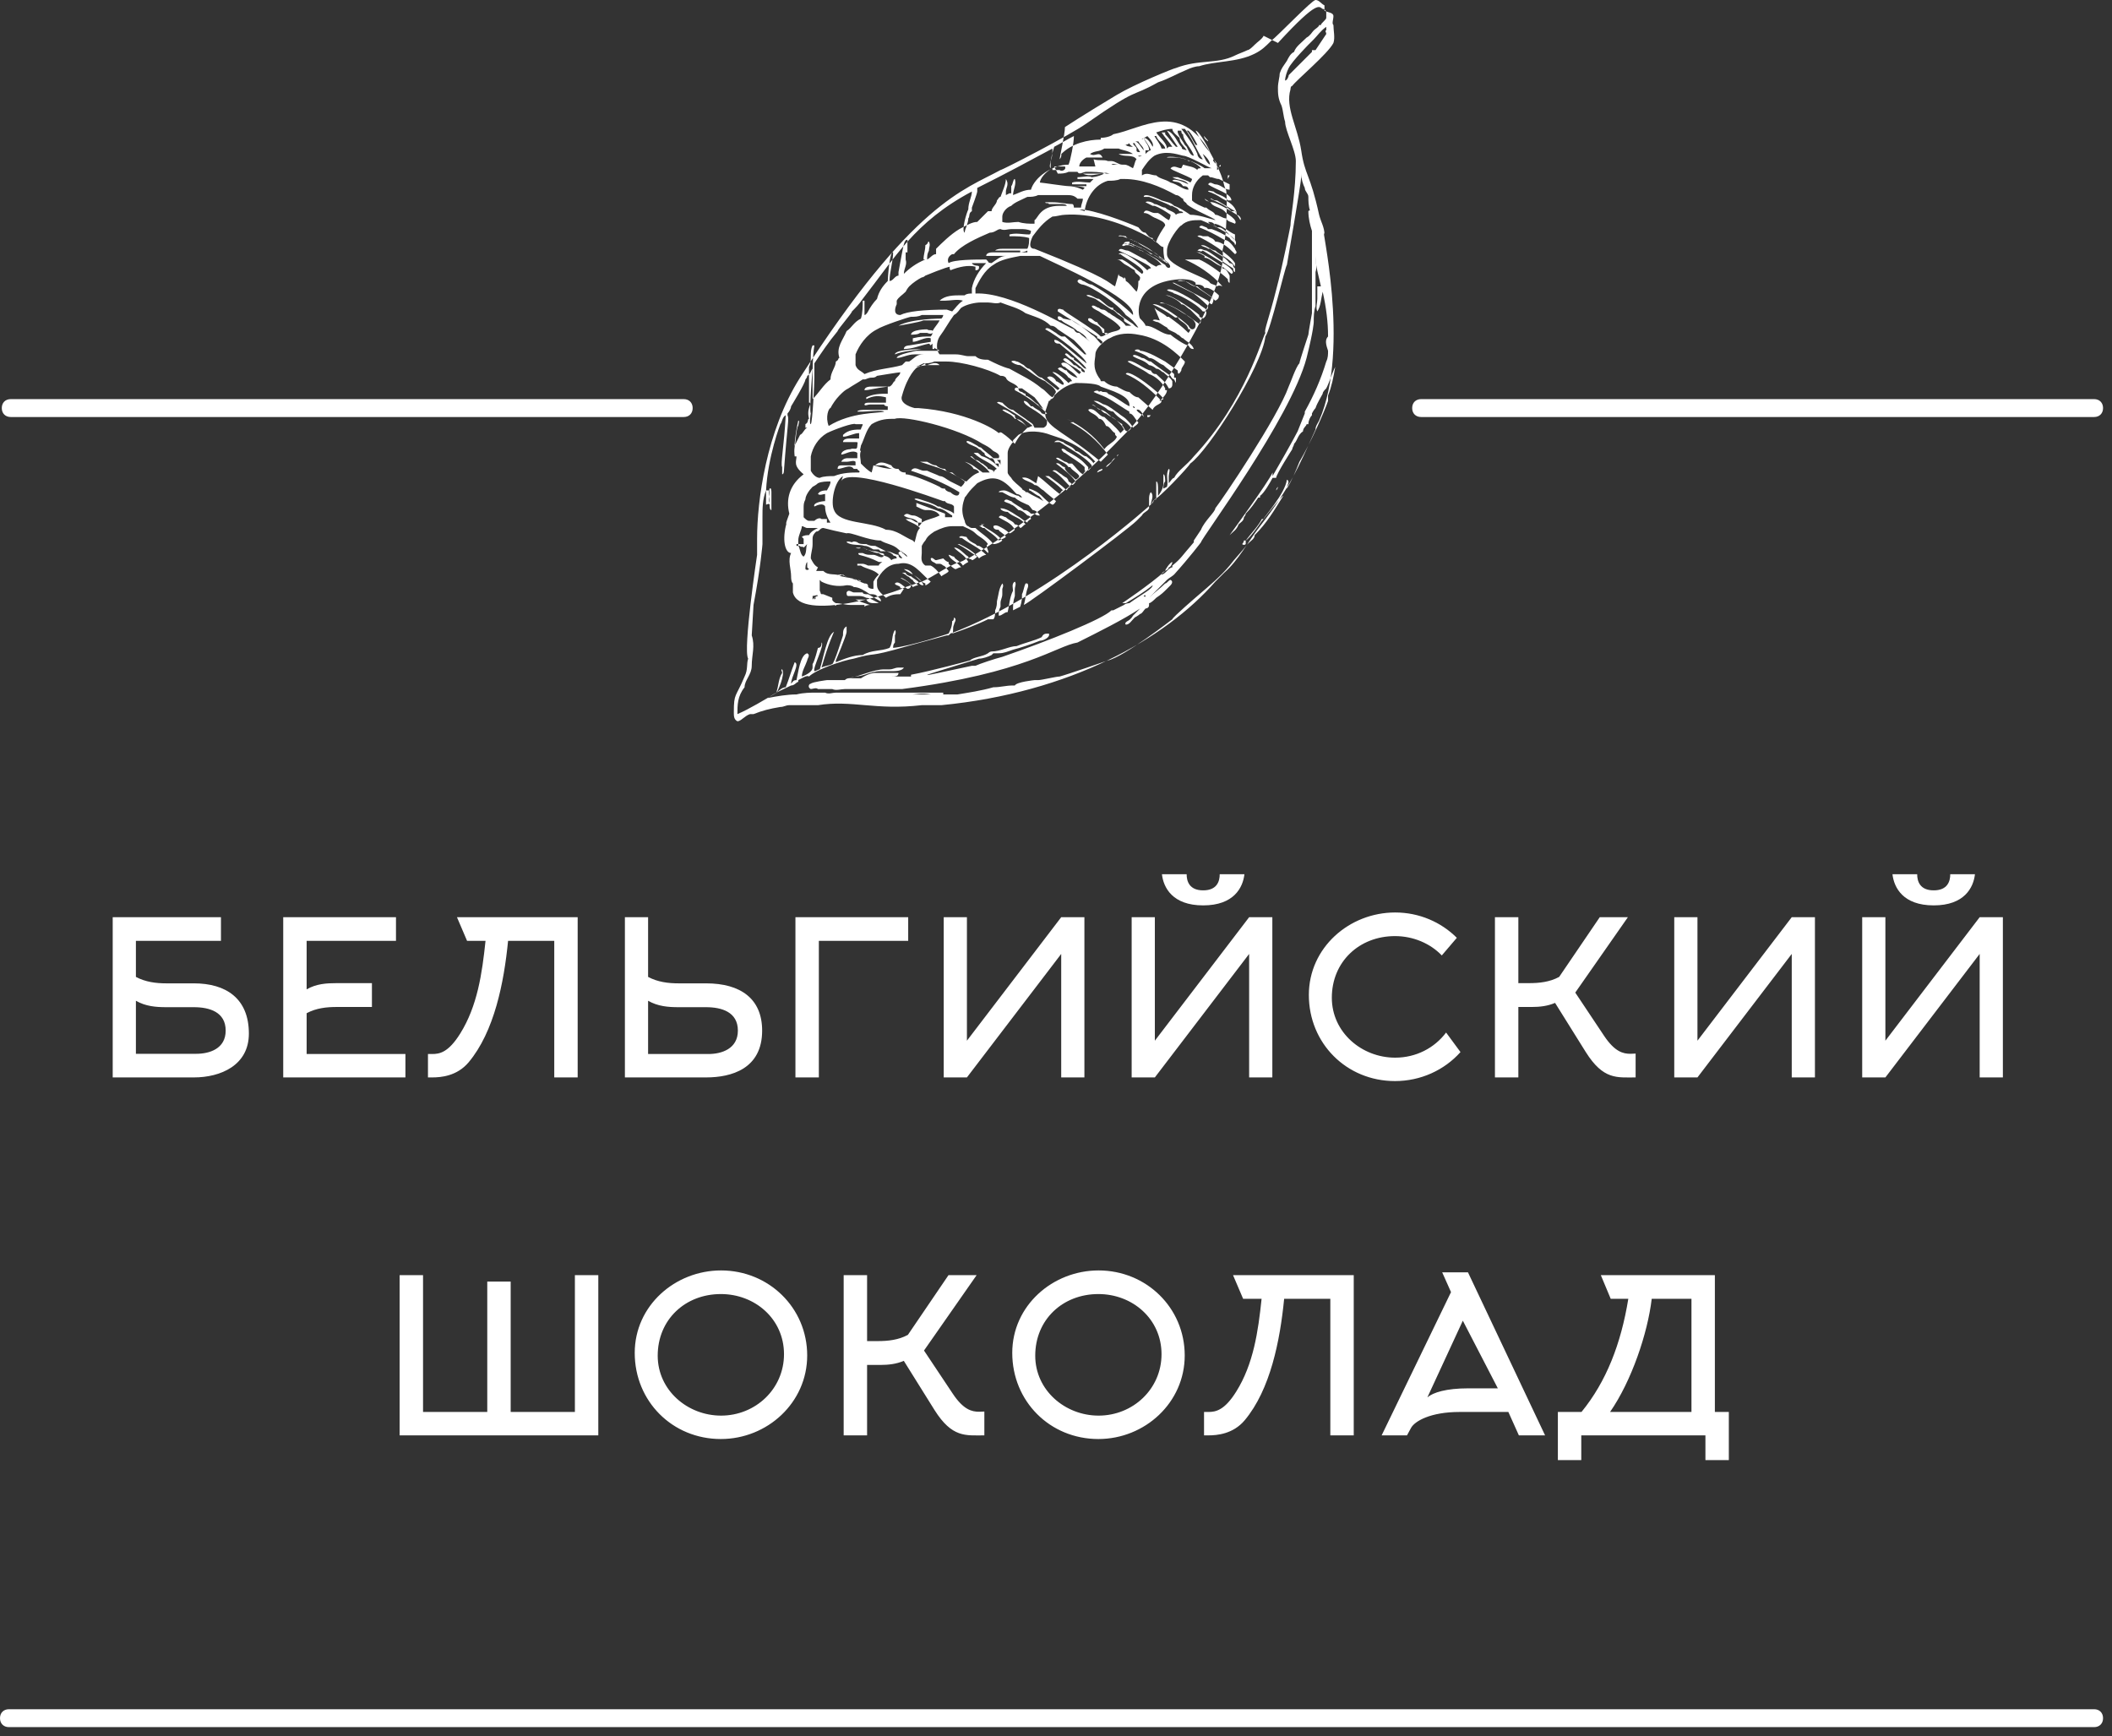 <?xml version="1.0" encoding="UTF-8"?> <svg xmlns="http://www.w3.org/2000/svg" width="118" height="97" viewBox="0 0 118 97" fill="none"><rect x="0" y="0" width="118" height="97" fill="#333333" stroke="none"/><path d="M117 96.5H0.5C0.2 96.5 0 96.3 0 96C0 95.7 0.2 95.5 0.5 95.5H117C117.3 95.5 117.5 95.7 117.5 96C117.5 96.3 117.3 96.5 117 96.5Z" fill="white"></path><path d="M38.2 23.3H0.6C0.3 23.3 0.1 23.1 0.1 22.8C0.1 22.5 0.3 22.3 0.6 22.3H38.2C38.5 22.3 38.7 22.5 38.7 22.8C38.7 23.1 38.5 23.3 38.2 23.3Z" fill="white"></path><path d="M117 23.3H79.4C79.1 23.3 78.9 23.1 78.9 22.8C78.9 22.5 79.1 22.3 79.4 22.3H117C117.3 22.3 117.5 22.5 117.5 22.8C117.5 23.1 117.3 23.3 117 23.3Z" fill="white"></path><path fill-rule="evenodd" clip-rule="evenodd" d="M61.2 9.3C60.9 9.3 60.6 9.3 60.3 9.3C60.3 9.1 60.5 8.9 60.7 8.8C60.7 8.8 60.7 8.8 60.8 8.8H61.6C61.4 8.4 61.2 8.8 60.9 8.6C61.2 8.4 61.4 8.5 61.7 8.3C62 8.3 62.2 8.3 62.5 8.3C62.7 8.4 63 8.4 63.3 8.6C63.1 8.6 63 8.6 62.9 8.6C62.8 8.6 62.7 8.6 62.5 8.6C62.8 8.8 63.3 8.6 63.5 8.9C63.4 9 63.4 9.2 63.3 9.4C63.1 9.3 63 9.2 62.8 9.2C62.8 9.2 62.6 9.2 62.5 9.2C62.3 9.2 62.2 9.1 62.1 9.2C62.3 9.2 62.4 9.2 62.6 9.2C62.7 9.2 62.9 9.2 62.9 9.2H63.1H63.2C63.2 9.2 63 9.2 62.9 9.2C62.9 9.2 62.8 9.2 62.7 9.2C62.5 9.2 62.3 9 62.1 9C62.1 9 62 9 61.9 9C61.7 8.9 61.4 9 61.1 8.9L61.2 9.3ZM57.8 12.5C57.5 12.5 57.2 12.5 56.9 12.4C56.6 12.4 56.3 12.5 56 12.4C56 12.3 56 12.2 56 12.1C56 11.9 56.2 11.6 56.5 11.5C56.7 11.3 57 11.2 57.4 11C57.6 11 57.8 11 58 10.9C58 10.9 58.8 10.9 59 10.9C59.2 10.9 59.4 10.9 59.6 10.9C59.8 10.9 60 10.9 60.2 11.1C60.3 11.1 60.4 11.1 60.5 11.1C60.5 11.3 60.4 11.4 60.4 11.6C60.3 11.6 60.1 11.6 60 11.6C60 11.6 60 11.4 59.9 11.4C59.6 11.4 59.2 11.3 58.8 11.3C58.7 11.3 58.5 11.3 58.4 11.3C58.4 11.4 58.6 11.3 58.6 11.4C58.8 11.4 59.1 11.4 59.3 11.4C59.3 11.4 59.6 11.4 59.6 11.5C59.5 11.5 59.3 11.5 59.2 11.5C58.1 11.5 58 12.2 57.8 12.3V12.5ZM54.1 19.9C53.9 19.9 53.7 19.8 53.4 19.8C53.2 19.8 52.9 19.8 52.7 19.8H52.5C52.3 19.6 52.3 19.1 52.5 18.8C52.8 18.4 53 18 53.3 17.6C53.5 17.5 53.6 17.3 53.7 17.2C54 17 54.5 16.9 54.8 16.9C54.9 16.9 55.1 16.9 55.2 16.9C55.4 16.9 55.7 17 55.9 16.9C56.4 17.1 56.9 17.2 57.3 17.5C57.8 17.7 58.3 17.8 58.7 18.2C58.9 18.2 59 18.3 59.1 18.4C59.4 18.6 59.7 18.8 60 19C60.3 19.3 60.5 19.5 60.7 19.8C60.7 19.8 60.7 19.8 60.6 19.8L59.5 18.8C59.5 18.8 59.4 18.8 59.3 18.8C59.3 18.8 59.1 18.7 59 18.6C58.8 18.5 58.5 18.2 58.4 18.4C59 18.7 60.7 20 60.7 20.3C59.8 19.6 59.1 18.9 58.9 19C58.9 19.2 59.1 19.2 59.2 19.2C59.4 19.4 59.7 19.6 59.9 19.8C59.9 19.8 60.6 20.4 60.7 20.6C60.5 20.6 60.5 20.4 60 20.1C60 20.1 60 20.1 60 20C59.8 20 59.6 19.6 59.5 19.8C59.6 19.9 59.8 20.1 59.9 20.1C60.2 20.4 60.7 20.7 60.6 20.8C60.6 20.8 60.4 20.8 60.4 20.6C60.2 20.6 60.2 20.4 60 20.4C60 20.4 59.5 19.8 59.4 20.1C59.7 20.4 60.1 20.5 60.4 20.8C60.4 20.8 60.4 20.8 60.3 20.9C60 20.7 59.6 20.1 59.3 20.3C59.3 20.4 59.4 20.5 59.5 20.5C59.7 20.7 60 20.8 60.2 21.1C60 21.1 59.6 20.8 59.6 20.7C59.4 20.7 59.3 20.4 59.1 20.6C59.3 20.8 59.5 20.8 59.7 21.1C59.7 21.1 59.8 21.1 59.9 21.3C59.8 21.3 59.8 21.3 59.7 21.4C59.7 21.4 59 20.7 58.8 20.8C58.8 20.8 59.6 21.4 59.4 21.5C59.3 21.5 59.1 21.3 59 21.3C59 21.2 58.7 20.9 58.5 21.1C58.7 21.3 59 21.5 59.2 21.7C59.2 21.7 59.2 21.7 59.1 21.8L58.2 21.1C58 21.1 57.8 20.8 57.5 20.6C57.4 20.6 57.3 20.5 57.2 20.4C57 20.3 56.9 20.2 56.8 20.2C56.8 20.2 56.6 20.1 56.5 20.2C56.6 20.3 56.8 20.4 57 20.4C57.5 20.7 57.9 21.1 58.4 21.3C58.6 21.5 58.9 21.6 59 21.9C59 21.9 58.9 22.1 58.8 22.2C58.6 22.1 58.4 21.8 58.2 21.7C57.6 21.2 57.1 21 56.4 20.6C56 20.5 55.6 20.3 55.2 20.1C55 20.1 54.7 20.1 54.5 19.9H54.1ZM46.8 26.6C46.8 26.6 46.6 26.6 46.7 26.6C46.7 26.6 46.7 26.6 46.8 26.6ZM48.7 26.4C48.5 26.3 48.3 26.1 48.1 25.9C48.1 25.7 48 25.4 48.1 25.2C48 25.2 48.1 25 48.1 24.9C48.3 24.5 48.4 24 48.7 23.7C49.2 23.4 49.6 23.4 50 23.4C50.5 23.2 53.5 23.9 54.9 24.8C55.1 24.9 55.3 25 55.5 25.2C55.7 25.3 55.9 25.4 55.8 25.6C55.7 25.6 55.6 25.6 55.5 25.6C55.3 25.4 55 25.2 54.8 25C54.8 25 54.7 25 54.6 24.9C54.1 24.6 54 24.6 54 24.7C54.2 24.9 54.5 24.9 54.7 25.1C54.8 25.1 54.9 25.3 55 25.3C55 25.5 55.2 25.5 55.3 25.6H55.2C55.2 25.6 55.3 25.6 55.4 25.6C55.5 25.6 55.6 25.8 55.6 25.9C55.6 25.9 55.7 25.9 55.8 25.9C55.8 26 55.8 26.1 55.8 26.1C55.5 25.8 55.2 25.6 54.9 25.5C54.8 25.5 54.7 25.3 54.6 25.3H54.5H54.4C54.8 25.7 55.3 25.8 55.7 26.2C55.6 26.2 55.5 26.4 55.5 26.4C55.5 26.4 55.5 26.4 55.5 26.3C55.5 26.3 55.3 26.2 55.2 26.2C55.2 26.1 55 26 54.9 25.9C54.8 25.9 54.7 25.7 54.5 25.7C54.5 25.7 54.4 25.6 54.3 25.5H54.2C54.6 25.8 55 26 55.3 26.4C55.1 26.4 55 26.4 54.9 26.4C54.6 26.2 54.3 25.9 53.9 25.8C54.1 25.9 54.3 26 54.4 26.2C54.5 26.2 54.7 26.3 54.7 26.4C54.4 26.5 54.2 26.7 54 26.9C54 26.9 53.9 26.9 53.8 26.8C53.6 26.7 53.4 26.6 53.2 26.4C53.1 26.4 52.9 26.4 52.8 26.2C52.6 26.2 52.4 26.1 52.3 26C52.1 26 52 25.9 51.8 25.8H51.6C51.5 25.8 51.3 25.8 51.2 25.8H51C51.1 25.8 51.2 25.8 51.4 25.8C52.3 26.1 53.1 26.3 53.9 26.9C53.9 27 53.8 27.1 53.7 27.2C53.5 27.1 53.3 27 53.1 26.9C52.9 26.8 52.7 26.6 52.5 26.6C52.3 26.5 52 26.4 51.8 26.3C51.8 26.3 51.7 26.3 51.6 26.3C51.4 26.3 51.1 26 50.9 26.3C51.8 26.6 52.8 27 53.6 27.5C53.6 27.8 53.3 27.7 53.1 27.5C53 27.5 52.8 27.4 52.8 27.3C52.7 27.3 52.6 27.3 52.5 27.2C51.9 26.9 50.9 26.5 50.6 26.5C50.6 26.5 50.6 26.5 50.6 26.4C50.5 26.4 50.3 26.4 50.2 26.2C50.1 26.2 49.9 26.2 49.8 26C49.5 25.9 49.2 25.7 48.9 26C49 26 49.2 26 49.3 26C49.5 26 49.7 26.2 49.9 26.2C49.5 26.2 49.2 26.1 48.8 26L48.7 26.4ZM47 26.9C47.3 26 52.4 27.9 52.7 28C52.7 28 52.7 28 52.8 28C52.9 28.2 53.2 28.1 53.3 28.3C53.3 28.4 53.3 28.6 53.3 28.7C53.1 28.5 52.8 28.5 52.5 28.3C52.5 28.3 52.5 28.3 52.4 28.3C52.1 28.1 51.7 28 51.4 27.9C51.4 27.9 51.1 27.8 51.1 27.9C51.5 28.1 52 28.1 52.4 28.4C52.7 28.4 53 28.7 53.2 28.8C53.2 28.8 53.2 28.8 53.2 28.9C53.2 28.9 53.2 28.9 53.3 28.9H53.4C53.2 28.9 53 28.9 52.8 28.9C52.8 28.9 52.8 28.8 52.8 28.7C52.3 28.5 51.7 28.3 51.2 28.1C51.2 28.1 51.2 28.1 51.2 28.3C51.4 28.4 51.6 28.5 51.7 28.5C51.7 28.5 51.8 28.5 51.9 28.5C52.1 28.5 52.4 28.6 52.5 28.8C52.1 29 51.8 29 51.5 29.2C51.5 29.2 51.5 29.1 51.5 29C51.3 28.9 51.2 28.8 51 28.8C50.8 28.8 50.7 28.6 50.5 28.8C50.7 29 51.1 28.9 51.3 29.2C51.3 29.2 51.4 29.2 51.5 29.2C51.5 29.2 51.4 29.4 51.3 29.4C51.3 29.4 51.3 29.3 51.3 29.2C51.1 29.2 51 29 50.8 29H50.6C50.8 29.2 51.1 29.2 51.4 29.5C51.2 29.7 51.2 30 51.1 30.3C51.1 30.3 51.1 30.3 51 30.2C50.5 30 50.1 29.6 49.5 29.6C48.6 29.1 46.9 29.3 46.6 28.5C46.4 28.1 46.6 26.9 47.1 26.6L47 26.9ZM45.1 30.4C45 30.6 45.1 30.9 44.9 31.1C44.7 31 44.7 30.6 44.6 30.5C44.6 30.5 44.6 30.4 44.6 30.3C44.6 30.3 44.6 30.3 44.6 30.2C44.6 29.9 44.8 29.6 44.8 29.4C44.9 29.4 45 29.5 45.1 29.5C45.1 29.5 45.1 29.5 45.2 29.5C45.2 29.5 45.4 29.5 45.5 29.5C45.5 29.5 45.6 29.5 45.7 29.5C45.5 29.6 45.3 29.7 45.2 29.9C45.1 29.9 44.9 29.9 44.8 30C44.8 30 44.8 30 44.9 30.1C44.9 30.2 44.9 30.3 44.9 30.4C44.9 30.4 44.9 30.4 44.8 30.4C44.8 30.4 44.6 30.4 44.5 30.4C44.5 30.4 44.5 30.4 44.5 30.5C44.5 30.5 44.6 30.5 44.7 30.5C44.7 30.6 44.9 30.5 44.9 30.6L45.1 30.4ZM55.7 25.7C55.7 25.7 55.8 25.7 55.9 25.7C55.9 25.7 55.9 25.9 55.9 26C55.9 25.9 55.8 25.8 55.7 25.7ZM62.4 25.5C62.4 25.5 62.4 25.4 62.5 25.4C62.5 25.4 62.4 25.5 62.3 25.6C62.1 25.8 62 26 61.8 26.1C61.8 26 62 25.9 62.1 25.8C62.1 25.8 62.2 25.6 62.3 25.6L62.4 25.5ZM63.5 22.9C63.7 22.8 63.9 23.2 63.9 23.3C63.8 23.1 63.6 23.1 63.5 22.9ZM63.3 22.7C63.3 22.7 63.4 22.7 63.4 22.8C63.4 22.8 63.3 22.8 63.3 22.7ZM67.8 12.5C68.2 12.5 68.7 13 69 13.1C69 13.2 69 13.3 69 13.4C68.9 13.4 68.4 12.7 68.1 12.7C68.1 12.7 68.1 12.7 68 12.7C67.9 12.6 67.6 12.6 67.5 12.4C67.6 12.4 67.8 12.4 67.9 12.6L67.8 12.5ZM60.6 11.8C60.7 11 61.2 10.3 61.9 10.1C62.1 10.1 62.4 10.1 62.6 10C62.6 10 62.7 10 62.8 10C63.8 10 64.8 10.4 65.7 10.9C65.9 10.9 66 11.1 66.1 11.1C66.1 11.3 66.3 11.3 66.3 11.4C66.6 11.7 67.9 12.2 67.9 12.3C67.5 12.2 67 12 66.5 12C66.2 11.8 65.9 11.6 65.6 11.5C65.4 11.3 65.2 11.3 64.9 11.2C64.9 11.2 63.9 10.7 63.9 11C64 11 64.1 11 64.2 11C64.2 11 65.3 11.4 65.4 11.5C65.4 11.5 65.4 11.5 65.5 11.5C65.6 11.6 65.8 11.6 65.9 11.8C65.9 11.8 66.1 11.8 66.1 11.9C66 11.9 65.8 11.9 65.7 12C65.6 11.8 65.3 11.8 65.1 11.6C64.9 11.6 64.7 11.4 64.5 11.4C64.4 11.3 64.1 11.2 64 11.3L64.4 11.5C64.4 11.5 64.4 11.5 64.5 11.5C64.8 11.6 65.1 11.8 65.4 12C65.4 12 65.4 12.2 65.3 12.3C65.1 12.2 64.9 12 64.7 11.9C64.7 11.9 64.6 11.9 64.5 11.9C64.3 11.9 64 11.6 63.9 11.9C64.2 11.9 64.3 12.1 64.6 12.2C64.8 12.3 65.1 12.4 65.1 12.6C64.9 12.9 64.7 13.2 64.6 13.5C64.6 13.5 64.4 13.5 64.4 13.3C64.2 13.3 64.1 13.1 64 13C63.8 13 63.7 12.8 63.6 12.7C62.9 12.4 61.1 11.7 60.3 11.7L60.6 11.8ZM62.3 16C61.9 15.8 62.1 15.6 57.8 13.9C57.4 13.9 57.6 13.4 57.7 13.2C58 12.8 58.3 12.4 58.8 12.1C59 12.1 59.3 12 59.5 12C60.9 11.9 62.5 12.4 63.7 13C64.1 13.2 64.5 13.4 64.8 13.7C64.8 13.7 64.9 13.8 65 13.8C65 14 65 14.3 65.1 14.6C65.1 14.6 64.9 14.4 64.8 14.4C64.7 14.2 64.5 14.1 64.3 14C64 13.8 63.7 13.7 63.5 13.5C63.5 13.5 63.5 13.5 63.4 13.5C63.2 13.3 63 13.4 62.9 13.2C62.8 13.2 62.5 13.1 62.5 13.2H62.7C63.6 13.5 64.2 13.9 64.2 13.9L65.3 14.7C65.3 14.7 65.3 14.7 65.2 14.7L63.9 13.9C63.7 13.9 63.5 13.7 63.3 13.7C63.3 13.6 63.1 13.7 63.1 13.5C63 13.5 62.8 13.5 62.8 13.6C62.9 13.7 63.1 13.6 63.2 13.6C63.6 13.8 64 13.9 64.3 14.2C64.5 14.2 64.7 14.4 64.9 14.5C65.7 14.8 65.3 15.2 65.1 14.8C64.9 14.7 64.7 14.5 64.5 14.4L63.2 13.7C63.1 13.7 62.8 13.5 62.7 13.7C62.7 13.8 62.9 13.7 62.9 13.7C62.9 13.7 63 13.7 63.1 13.7C63.3 13.8 63.5 13.8 63.7 14C63.7 14 63.7 14 63.8 14C64.2 14.3 64.6 14.4 64.9 14.8C64.8 14.8 64.7 14.8 64.6 14.9C64.4 14.8 64.2 14.7 64 14.5C63.9 14.5 63.1 14 63 14C62.8 14 62.6 13.8 62.5 14C63.8 14.6 64.1 14.8 64.1 14.8C64.1 14.8 64.3 14.9 64.3 15C64.2 15 64.2 15 64.1 15.1C63.8 14.8 62.7 13.9 62.5 14.2C62.5 14.2 62.5 14.2 62.6 14.2C62.8 14.4 64.2 15.1 63.8 15.3C63.4 15 63.1 14.7 62.7 14.5C62.7 14.5 62.5 14.5 62.4 14.5C62.6 14.5 62.7 14.7 62.9 14.8C63.1 14.9 63.2 15 63.4 15.1C63.4 15.3 63.6 15.3 63.7 15.5C63.7 15.5 63.7 15.7 63.6 15.7C63.6 15.9 63.6 16.1 63.5 16.3C63.3 16.1 63.1 15.8 62.9 15.7C62.9 15.7 62.9 15.5 62.8 15.5C62.8 15.5 62.8 15.5 62.8 15.6C62.7 15.4 62.5 15.5 62.5 15.3L62.3 16ZM59.4 17.8C59.4 17.8 59.2 17.6 59.1 17.7C59.1 17.8 59.1 17.9 59.3 17.9C59.5 18.1 59.9 18.2 60.2 18.5C60.3 18.5 60.7 18.8 60.7 18.9L60.9 19.1C60.7 18.9 60.5 18.8 60.3 18.6C60.2 18.6 60.1 18.6 60 18.4C59.5 18.2 56.4 16.3 54.5 16.4C54.5 16.3 54.5 16.2 54.5 16.1C54.7 15.7 55 15.1 55.5 14.8C55.9 14.5 56.5 14.4 57 14.3C57.4 14.3 57.7 14.3 58.1 14.3C58.9 14.7 63.5 16.7 63.3 17.6C62.4 16.7 61.2 16 61 15.9C60.8 15.9 60.6 15.7 60.5 15.7C60.5 15.7 60.3 15.5 60.2 15.7C60.2 15.8 60.4 15.9 60.5 15.9C61 16 62.5 17 62.9 17.6C63.2 17.8 63.4 18 63.6 18.3C63.5 18.3 63.4 18.2 63.3 18.1C63 17.9 62.7 17.7 62.5 17.5C62.4 17.5 62.3 17.3 62.2 17.3C62.2 17.3 62.2 17.3 62.2 17.2C61.9 17.2 61.7 16.9 61.4 16.7C61.2 16.7 60.9 16.4 60.7 16.5C60.8 16.6 61 16.6 61.2 16.7C61.5 16.9 61.8 17.1 62.1 17.3C62.2 17.3 62.3 17.4 62.4 17.5C62.5 17.6 62.7 17.7 62.8 17.8C62.8 17.8 62.8 17.8 62.8 17.9C62.8 18 63.1 18.1 63.2 18.2C63.1 18.2 63 18.2 62.9 18.2C62.7 17.9 62.4 17.8 62.3 17.7C62.3 17.7 62.1 17.6 62 17.5C61.9 17.5 61.8 17.3 61.6 17.3C61.6 17.3 61.5 17.3 61.4 17.2C61.3 17.2 61.1 17 61 17.1C61 17.2 61.2 17.3 61.4 17.4C61.8 17.7 62.3 17.9 62.6 18.3C62.6 18.5 62.2 18.5 62 18.6C61.9 18.6 61.8 18.8 61.7 18.6C61.7 18.6 61.7 18.6 61.7 18.4C61.6 18.3 61.4 18.2 61.3 18C61.1 18 61 17.7 60.8 17.8C60.8 17.8 60.8 17.8 60.8 17.9C61.1 18.2 61.5 18.1 61.6 18.6C61.6 18.6 61.8 18.6 61.9 18.6C61.9 18.6 61.7 18.8 61.5 18.8C61 18.3 59.4 17.4 59.4 17.3C59.3 17.3 59.2 17.2 59.1 17.3C59.1 17.3 59.1 17.3 59.1 17.4C59.1 17.4 59.1 17.4 61.3 18.8C61.3 18.8 61.3 18.8 61.3 18.9C61.4 18.9 61.5 19 61.6 19.1C61.6 19.1 61.6 19.2 61.5 19.2C61.3 19 61.2 18.8 61 18.7C61 18.7 60.3 18.1 59.9 17.9L59.4 17.8ZM68 9.3C68 9.3 68.2 9.4 68 9.5C68 9.5 68 9.4 68 9.3ZM68.2 9.2C68.2 9.2 68.2 9.2 68.2 9.3C68.2 9.3 68.2 9.3 68.1 9.3L68.2 9.2ZM68 9.2C68 9.2 67.7 9 67.8 8.9C67.8 8.9 68 9.1 68 9.2ZM67.2 8.6C67.2 8.6 67.6 8.9 67.6 9.2C67.4 9.1 67.3 8.8 67.2 8.6ZM66.4 7.3C66.6 7.5 66.8 7.9 66.9 8.1C66.9 8.1 66.9 8.1 66.8 8.1C66.6 7.8 66.5 7.5 66.3 7.3H66.4ZM66 7.2C66 7.2 66.1 7.2 66.2 7.2C66.6 7.7 66.9 8.5 67.2 8.9C67 8.9 66.9 8.7 66.9 8.6C66.6 7.9 66 7.2 66 7.2ZM65.8 7.3C65.8 7.3 65.9 7.3 66 7.3C66 7.3 66 7.5 66.1 7.5C66.1 7.9 66.6 8.3 66.7 8.7C66.5 8.7 66.4 8.4 66.3 8.2C66.3 8.2 66.3 8.2 66.2 8.1C66.1 7.9 65.9 7.7 65.8 7.4V7.3ZM63.6 8.7H63.8C63.8 8.7 63.6 8.8 63.6 8.7ZM65.2 8.3C65.2 8 64.8 7.7 64.6 7.4C64.9 7.3 65.2 7.2 65.5 7.2C65.5 7.4 65.8 7.6 65.9 7.7C65.9 8 66.2 8.2 66.3 8.4C65.9 8.3 66.1 8.3 66 8.2C65.8 8 65.6 7.4 65.2 7.3L65.8 8.2C65.8 8.2 65.8 8.2 65.7 8.2C65.5 8 65.3 7.7 65.1 7.5C65.1 7.5 65.1 7.5 65.1 7.4C65.1 7.4 65 7.4 64.9 7.4C65.1 7.7 65.3 7.9 65.5 8.2C65.5 8.2 65.4 8.2 65.3 8.2L65.2 8.3ZM63.8 7.8C63.8 7.7 64 7.7 64.1 7.6C64.2 7.7 64.5 8 64.4 8.2C64.3 8 64.1 7.7 63.9 7.7C64 7.9 64.2 8.1 64.3 8.4C64.2 8.4 64.1 8.5 64 8.6C64 8.6 64 8.5 64 8.4C64 8.4 64.1 8.4 64.2 8.4C64.2 8.1 64 8 63.9 7.7L63.8 7.8ZM63.4 7.9C63.4 7.9 63.5 7.9 63.6 7.9C63.7 8.1 63.9 8.2 63.9 8.4C63.8 8.3 63.6 7.9 63.4 7.9ZM62.8 8.1C62.8 8.1 63 8.1 63.1 8C63.1 8.1 63.3 8.2 63.3 8.2C63.2 8.2 63 8.2 62.9 8.1H62.8ZM63.5 8.3C63.5 8.2 63.3 8.1 63.3 8C63.3 8 63.3 8 63.4 8C63.4 8.1 63.6 8.3 63.7 8.5C63.6 8.5 63.5 8.5 63.5 8.4V8.3ZM64.4 7.6C64.4 7.6 64.4 7.6 64.6 7.6C64.7 7.9 65.1 8.1 65.1 8.3C65.1 8.3 65 8.3 64.9 8.3C64.8 8 64.6 7.8 64.5 7.6H64.4ZM67.5 7.9C67.5 7.9 67.2 7.7 67.3 7.6C67.3 7.7 67.5 7.8 67.5 7.9ZM66.8 7.3C67 7.3 67.6 8.4 67.6 8.5C67.3 8.2 67 7.7 66.8 7.3ZM66 9.4C65.8 9.4 65.6 9.2 65.4 9.4C65.4 9.5 66.3 9.8 66.6 10C66.6 10 66.6 10.1 66.5 10.2C66.4 10.1 66 10 65.8 9.9C65.7 9.9 65.6 9.9 65.5 9.9C65.8 10.1 66.2 10 66.4 10.3C66.4 10.3 65.6 9.9 65.5 10.1C65.7 10.2 65.9 10.1 66.1 10.4C66.2 10.4 66.4 10.4 66.4 10.6C66.1 10.6 65.8 10.3 65.4 10.2C65.1 10 64.8 10 64.6 9.8C64.3 9.8 64.1 9.6 63.8 9.8C63.8 9.7 63.8 9.6 63.8 9.5C64 9.2 64.2 8.9 64.5 8.7C65.1 8.4 65.7 8.6 66.1 8.7C66.4 8.7 67.6 9.4 67.7 9.4C67.6 9.4 67.5 9.4 67.3 9.4C67.2 9.3 66.6 9 66.5 9C66.5 9 66.5 9 66.4 9C66.3 8.8 65.2 8.7 65.2 8.8C65.4 8.8 65.5 8.8 65.7 8.8C66.1 8.8 66.9 9.1 67.1 9.4C67 9.4 66.9 9.4 66.9 9.5C66.7 9.3 66.4 9.3 66.1 9.2L66 9.4ZM68.7 9.8C68.7 9.8 68.7 9.8 68.6 9.8C68.6 9.8 68.6 9.9 68.6 10L68.7 9.8ZM67.3 11.1C67.4 11.3 67.6 11.2 67.7 11.4C67.9 11.6 68.3 11.6 68.5 11.9C68.5 11.9 69.2 12.3 69 12.5C68.8 12.4 68.6 12.4 68.5 12.2C68.3 12.2 68.1 12 67.9 12C67.8 11.8 67.6 11.8 67.4 11.6C67.4 11.6 67.4 11.6 67.3 11.6C67.1 11.5 66.8 11.4 66.6 11.2C66.6 11.2 66.6 11 66.6 10.9C66.6 10.5 66.8 10.1 67.2 9.8C67.2 9.8 67.4 9.8 67.5 9.8C67.5 9.8 67.5 9.8 67.6 9.9C67.8 9.9 67.9 10 68.1 10C68.3 10.1 68.5 10.2 68.7 10.3C68.7 10.4 68.7 10.5 68.7 10.6C68.4 10.6 68.2 10.3 67.9 10.3C67.8 10.3 67.6 10.1 67.5 10.3C67.9 10.6 68.8 10.8 68.8 11.2C68.8 11.2 68.8 11.2 68.6 11.2C68.4 10.9 68 10.9 67.8 10.7C67.7 10.7 67.5 10.6 67.5 10.7C67.8 10.8 68 10.9 68.3 11.1C68.7 11.3 69 11.5 69.1 11.9C69.1 11.9 69.1 11.9 69 11.8L68 11.2C67.9 11.2 67.8 11.2 67.7 11.1H67.6C68 11.3 68.4 11.4 68.8 11.8C68.8 11.8 68.9 11.8 69 11.8C69 11.9 69.1 11.8 69.1 12C69.2 12 69.4 12.2 69.3 12.3C69.3 12.3 69.2 12.1 69.1 12C69.1 12 67.9 11.2 67.6 11.3L67.3 11.1ZM66.5 14.5C66.4 14.5 66.2 14.5 66.2 14.5C66.9 14.8 67.7 15.3 68.3 16C68.3 16 68.1 15.9 68 16C67.9 15.9 67.7 15.9 67.6 15.8C67.5 15.5 65.2 14.9 65.2 14.2C65.2 14.2 65.2 14.1 65.2 14C65.2 13.5 65.9 12.6 66 12.6C66.3 12.3 66.7 12.3 67 12.3H67.2H67.1C67.6 12.5 69.4 13.3 69 13.7C69 13.5 68.8 13.5 68.7 13.3C68.4 13.1 68 12.9 67.7 12.8C67.7 12.8 67.7 12.8 67.5 12.8C67.5 12.8 67.5 12.8 67.4 12.7C67.3 12.7 67.1 12.5 67 12.7C67.5 12.9 67.9 13.1 68.4 13.4C68.6 13.4 68.8 13.6 69 13.9C69 14 69.2 14.1 69 14.2C68.7 13.9 68.3 13.5 67.9 13.5C67.8 13.3 67.6 13.3 67.5 13.2C67.4 13.2 67.3 13.2 67.2 13.2C67.2 13.2 67 13.1 66.9 13.2C67.4 13.4 68.7 14.2 69 14.7V14.9C68.7 14.4 68.2 14.3 67.9 14C67.7 14 67.4 13.7 67.2 13.7H67.1C67.2 13.8 67.4 13.8 67.5 13.9C67.5 13.9 67.5 13.9 67.6 13.9C68 14.2 68.4 14.3 68.7 14.7C68.7 14.7 68.8 14.7 68.9 14.8C68.9 14.9 68.9 14.9 69 15C69 15 69 15.1 69 15.2C69 15.2 68.9 15.2 68.9 15C68.1 14.5 67.8 14.2 67.4 14C67.2 14 67.1 13.8 66.9 14C67 14 67.1 14.1 67.2 14L68.5 14.8C68.5 14.8 69.1 15.2 68.8 15.3C68.2 14.8 67.6 14.4 67 14.1C67 14.1 66.9 14.1 66.8 14.1C67 14.1 67.1 14.2 67.3 14.3C67.3 14.3 67.3 14.3 67.3 14.4C67.6 14.4 67.9 14.8 68.3 14.9C68.3 14.9 68.3 14.9 68.3 15C68.5 15 68.6 15.2 68.7 15.4C68.7 15.5 68.7 15.6 68.7 15.8C68.7 15.8 68.6 15.8 68.6 15.6C68.2 15.2 67.3 14.6 67 14.5H66.5ZM67.4 18.5V18.6C67.4 18.6 67.4 18.4 67.4 18.5ZM64.8 17.9C64.7 17.9 64.5 17.8 64.4 17.9C64.4 17.9 64.6 18 64.7 18C64.9 18.1 65 18.2 65.2 18.3C65.3 18.5 65.6 18.5 65.8 18.7C65.9 18.7 66 18.9 66.1 18.9C66.3 19.1 66.6 19.2 66.7 19.5C66.6 19.5 66.5 19.5 66.4 19.3C66.2 19.3 65.5 18.8 65.4 18.7C64.9 18.7 64.5 18.2 64 18.2C64 18.1 63.8 17.9 63.7 17.8C63.6 17.7 63.2 15.8 65.9 15.6C66.2 15.6 66.6 15.6 66.8 15.8C66.8 15.8 66.8 15.8 66.8 15.9C67 15.9 67.2 15.9 67.3 16.1C67.5 16 67.9 16.3 68.1 16.5C68.1 16.6 68.1 16.7 67.9 16.8C67.6 16.5 67.2 16.3 66.8 16C66.6 16 66.4 15.8 66.2 15.7C66.1 15.7 65.9 15.6 65.8 15.7C65.8 15.7 66 15.7 66.1 15.7C66.4 15.7 66.6 16 66.9 16C67.2 16.3 67.5 16.4 67.8 16.7C67.8 16.7 67.8 16.9 67.7 17C67.7 17 67.6 17 67.5 16.8L65.6 15.8C65.5 15.8 65.4 15.8 65.3 15.8C65.3 15.8 65.4 15.8 65.5 15.8L66.7 16.4C66.7 16.4 67.1 16.7 67.5 17.1C67.5 17.1 67.5 17.3 67.4 17.3C67.3 17.2 67.1 17.1 67 17C66.7 16.8 65.5 16 65.2 16.2C65.3 16.3 65.5 16.3 65.6 16.4C65.7 16.4 66.8 16.9 67.2 17.4C67.2 17.4 67.2 17.4 67.4 17.4C67.4 17.5 67.4 17.7 67.2 17.8C67.2 17.7 67 17.8 67 17.6C66.8 17.4 65.5 16.5 65.2 16.5C65.2 16.5 65.2 16.5 65.1 16.5C65.3 16.5 65.9 16.8 66 17C66.2 17 66.3 17.2 66.5 17.3C66.6 17.4 66.8 17.6 67 17.8C67 17.8 67.2 18 67 18.1C66.3 17.6 65.7 17.1 64.9 16.9H64.8C64.9 17 65 16.9 65.2 17C65.9 17.3 65.9 17.4 66.3 17.6C66.5 17.8 66.7 17.8 66.8 18.1C66.8 18.2 66.8 18.4 66.6 18.4C66.6 18.4 66.5 18.4 66.4 18.2C66.1 17.9 64.8 16.9 64.4 17C64.8 17.2 65.2 17.4 65.6 17.7C65.6 17.7 65.7 17.8 65.8 17.7C65.9 18 66.3 18 66.4 18.4C66.4 18.4 66.4 18.4 66.5 18.4C66.5 18.4 66.5 18.5 66.4 18.6C66 18.2 65.7 18 65.3 17.7C65.3 17.7 65.3 17.7 65.2 17.7C65 17.5 64.7 17.4 64.5 17.2L64.8 17.9ZM65 22.3C65 22.1 63 20.5 62.9 20.9C63.6 21.2 64.2 21.7 64.8 22.3C64.8 22.3 64.8 22.3 64.8 22.4C64.8 22.4 64.8 22.4 64.9 22.4C64.9 22.6 64.5 22.6 64.4 22.9L63.6 22.2C63.4 22.2 63.2 22 63.1 21.9C62.9 21.9 62.6 21.7 62.4 21.6C62.2 21.6 61.9 21.5 61.7 21.3C61.7 21.3 61.6 21.3 61.5 21.3C61.5 21.3 61.5 21.2 61.4 21.1C61 20.5 61.2 20.1 61.2 19.8C61.2 19.4 61.9 18.9 62 18.9C62.5 18.6 63.1 18.6 63.6 18.7C64.9 18.9 65.8 19.8 66.2 20.2C66.2 20.4 66 20.5 66 20.7C66 20.7 65.8 21.1 65.8 20.7L65.1 20.2C64.9 20.1 64.1 19.6 63.7 19.6C63.7 19.5 63.4 19.5 63.4 19.6C63.4 19.6 64 19.8 64.2 20C64.5 20 64.7 20.3 65 20.4C65.2 20.6 65.4 20.7 65.6 20.9C65.6 20.9 65.6 21 65.6 21.1C65.6 21.1 65.6 21.1 65.7 21.1C65.7 21.1 65.7 21.3 65.7 21.4C65.7 21.4 65.7 21.4 65.6 21.2C65.6 21.2 65.5 21.2 65.4 21C65.4 21 64.4 20.3 64.3 20.2C64.1 20.2 64 20 63.8 20C63.8 20 63.3 19.7 63.3 19.9C63.6 20.1 63.9 20.1 64.2 20.4C64.3 20.4 64.5 20.5 64.6 20.6C64.8 20.6 64.9 20.8 65 20.8C65.2 21 65.4 21.1 65.5 21.3C65.5 21.3 65.5 21.4 65.5 21.5C65.5 21.5 65.5 21.7 65.3 21.7C65.1 21.3 64.9 21.2 64.6 20.9C64.5 20.9 64.4 20.9 64.3 20.7C64 20.7 63.2 20 63 20.2C63.3 20.4 63.8 20.6 64.2 20.9C64.5 21 64.9 21.3 65.1 21.7V21.8H65.2C65.2 22 65 22.2 64.8 22.4L65 22.3ZM64.2 23.3H64.1C64.1 23.3 64.1 23.3 64.1 23.2C64.1 23.2 64.2 23.2 64.3 23.2L64.2 23.3ZM60 23.6H59.8C60.6 24 61.3 24.6 61.9 25.4C61.8 25.5 61.6 25.7 61.5 25.8C59.6 24.2 58.5 23.9 58.4 23.2C58.4 23.2 58.4 23.1 58.4 23L58.6 22.4C58.6 22.4 58.7 22.4 58.7 22.3C58.8 22.3 58.9 22.2 58.9 22.1C59.2 21.8 59.6 21.5 60.1 21.4C61.1 21.4 61.4 21.5 61.5 21.6C62 21.8 63.2 22.1 63.1 22.7C62.7 22.5 62.4 22.2 61.9 22C61.9 21.9 61.7 21.9 61.6 21.9C61.6 21.9 61.5 21.8 61.4 21.9C61.4 21.8 61.2 21.8 61.1 21.9C61.3 22 61.6 22.1 61.8 22.2C62.2 22.4 62.9 22.9 63.1 23C63.1 23 63.1 23 63.1 23.1C63.3 23.1 63.4 23.4 63.6 23.6C63.6 23.7 63.4 23.8 63.3 23.9C63.2 23.7 63.1 23.6 62.9 23.4C62.8 23.3 62.6 23.2 62.5 23.1C62.2 22.9 62 22.7 61.7 22.6C61.6 22.6 61.4 22.4 61.2 22.4C61.2 22.4 61.2 22.4 61.1 22.4C61.4 22.6 61.7 22.7 61.9 22.9C61.9 22.9 62.1 23 62.2 23C62.5 23.4 62.9 23.5 63.2 23.9C63.2 23.9 63.2 24 63 24.1C62.8 24.1 62.8 23.8 62.7 23.8C62.7 23.8 62.7 23.8 62.7 23.7C62.5 23.6 62.3 23.4 62.1 23.3C62.1 23.3 61.9 23.2 61.8 23.1C61.7 23.1 61.6 23 61.5 22.9C61.3 22.9 61.2 22.6 61 22.6C61.2 22.7 61.3 22.8 61.5 22.9C61.7 22.9 62 23.2 62.1 23.3C62.2 23.3 62.4 23.5 62.5 23.6C62.6 23.7 62.7 23.8 62.8 24L62.6 24.2C62.3 23.8 62 23.6 61.7 23.3C61.5 23.3 61.3 23 61.1 22.9C61.1 22.9 60.9 22.8 60.8 22.9C60.9 23.1 61.2 23.1 61.4 23.4C61.6 23.4 61.7 23.6 61.8 23.8C62 23.8 62.1 24.1 62.3 24.2C62.3 24.3 62.3 24.3 62.4 24.4C62.3 24.7 61.9 24.8 61.7 25.1C61.1 24.3 60.4 23.8 59.6 23.4L60 23.6ZM61.3 26.4C61.3 26.3 61.5 26.2 61.6 26.2C61.6 26.3 61.5 26.3 61.3 26.4ZM57.9 27C57.7 26.9 57.4 26.6 57.1 26.7C57.3 26.9 57.6 26.9 57.8 27.1C58 27.1 58.1 27.3 58.3 27.4C58.5 27.6 58.8 27.8 59 28C59 28 58.9 28.2 58.8 28.2C58.6 28.1 58.4 27.9 58.2 27.7C58 27.5 57.8 27.4 57.5 27.3C57.5 27.3 57.5 27.3 57.5 27.4C57.6 27.4 57.8 27.6 58 27.7C58.1 27.7 58.2 27.9 58.3 28C58 27.8 57.7 27.7 57.4 27.5C57.4 27.5 57.4 27.5 57.3 27.5C57.3 27.4 57.1 27.4 57.1 27.3C56.9 27.1 56.6 26.9 56.5 26.7C56.5 26.7 56.3 26.5 56.3 26.4C56.3 26.2 56.3 26 56.3 25.8C56.3 25.6 56.3 25.4 56.3 25.3C56.3 25.1 56.5 24.8 56.6 24.7C56.6 24.7 56.6 24.7 56.6 24.6C56.7 24.5 56.8 24.4 56.9 24.3C57.4 24 58.2 24.1 58.7 24.3C58.7 24.3 58.7 24.3 59.3 24.5C59.7 24.7 60.4 24.9 61.2 25.8C61.2 25.8 61.1 25.8 61.1 25.9C61 25.7 60.8 25.6 60.7 25.5C60.5 25.5 60.3 25.2 60.1 25.2C59.9 24.9 59.6 24.9 59.4 24.7C59.3 24.7 59.1 24.5 58.9 24.7C58.9 24.7 59.1 24.7 59.2 24.7C60 25.2 60.7 25.6 61 26C61 26.1 60.9 26.2 60.8 26.3C60.8 26.3 60.8 26.3 60.8 26.1C60.5 25.8 60.5 25.7 59.6 25.2C59.6 25.2 59.4 25 59.3 25.1C59.3 25.1 59.4 25.3 59.5 25.3C59.9 25.6 60.3 25.8 60.6 26.1C60.6 26.1 60.6 26.2 60.6 26.3H60.7C60.6 26.3 60.6 26.4 60.5 26.5C60.3 26.4 60.1 26.1 59.9 25.9C59.9 25.9 59.8 25.9 59.7 25.9C59.7 25.9 59.6 25.8 59.5 25.8C59.3 25.7 59.1 25.5 59 25.6C59.2 25.8 59.5 25.8 59.7 26.1C59.7 26.1 59.7 26.1 59.8 26.1C59.9 26.3 60.2 26.4 60.3 26.6C60.3 26.6 60.3 26.7 60.1 26.8C59.9 26.6 59.7 26.5 59.5 26.2C59.5 26.2 59.5 26.2 59.5 26.1C59.3 26.1 59.2 25.8 59 25.9C59.4 26.2 59.8 26.5 60.1 26.9C60.1 26.9 60 27.1 59.9 27.1C59.9 27 59.7 26.9 59.7 26.9C59.7 26.9 59.7 26.8 59.6 26.7C59.6 26.7 59.4 26.6 59.3 26.5C59.1 26.4 59 26.2 58.8 26.3C59.2 26.5 59.5 26.9 59.8 27.2C59.8 27.2 59.7 27.2 59.6 27.4C59.3 27.1 59 26.9 58.6 26.6H58.4C58.7 26.8 59.1 27.1 59.4 27.4C59.3 27.4 59.3 27.5 59.2 27.6C58.8 27.3 58.4 26.9 58 26.6L57.9 27ZM55 29.3H54.8C55.2 29.6 55.7 29.8 56 30.2C55.9 30.3 55.7 30.4 55.5 30.4C55.2 30 54.8 29.8 54.5 29.5C54.5 29.5 54.4 29.5 54.3 29.5C54.3 29.5 54.2 29.5 54.1 29.4C54 29.4 53.9 29.2 53.9 29.1C53.6 28.4 53.9 27.9 53.9 27.8C54 27.7 54.1 27.5 54.3 27.3C54.3 27.3 54.5 27.1 54.6 27C55.5 26.5 56 26.7 56.7 27.5C56.7 27.5 56.7 27.5 56.8 27.6C56.8 27.6 57 27.6 57.1 27.8C57.1 27.8 57 27.8 56.9 27.7C56.7 27.7 56.3 27.4 56.1 27.4C56.1 27.4 55.8 27.4 55.8 27.5C55.8 27.5 55.9 27.5 56 27.5C56.2 27.6 56.5 27.8 56.7 27.8C56.9 28 57.2 28.1 57.4 28.2C57.5 28.2 57.6 28.4 57.7 28.5C57.8 28.5 58 28.6 58.1 28.8C58.1 28.8 58.1 28.8 58 28.8C58 28.8 57.9 28.8 57.8 28.7C57.8 28.7 57.8 28.7 57.6 28.7C57.5 28.6 57.4 28.5 57.2 28.5C57 28.3 56.7 28.2 56.5 28C56.4 28 56.2 27.8 56.1 28C56.2 28.1 56.4 28.1 56.5 28.2C56.6 28.2 56.8 28.4 56.9 28.5C57.1 28.5 57.3 28.7 57.4 28.8C57.4 28.8 57.6 28.8 57.6 29C57.6 29 57.4 29.1 57.4 29.2C57.2 29.1 57 28.9 56.8 28.8C56.5 28.6 56.2 28.4 55.9 28.4C55.9 28.5 56.1 28.6 56.3 28.6C56.6 28.9 57 28.9 57.3 29.3C57.2 29.3 57.1 29.5 57 29.5C57 29.5 56.9 29.3 56.7 29.3C56.6 29.1 56.4 29.1 56.2 28.9C56.1 28.9 55.9 28.7 55.8 28.9C56.1 29.1 56.5 29.2 56.7 29.6C56.7 29.6 56.5 29.8 56.4 29.8C56.2 29.6 56 29.5 55.8 29.4C55.8 29.4 55.6 29.3 55.5 29.4C55.5 29.6 55.7 29.6 55.8 29.6C55.8 29.7 56.1 29.8 56.2 30C56.1 30.1 56 30.1 55.8 30.2C55.6 29.9 55.2 29.7 55 29.5C55 29.5 55 29.5 54.9 29.5C54.9 29.5 54.8 29.4 54.7 29.4L55 29.3ZM52.3 31.3C52.2 31.3 52.1 31.1 52 31.2C52 31.4 52.2 31.4 52.3 31.5C52.3 31.5 52.4 31.5 52.5 31.5C52.5 31.5 52.6 31.5 52.7 31.6C52.8 31.6 52.9 31.8 53 31.9C53 32 52.7 32.1 52.6 32.2C52.4 31.9 52.2 31.7 52 31.6C52 31.6 52 31.6 51.9 31.6H51.7C51.4 31.4 51.5 31.1 51.5 30.9C51.5 30.9 51.5 30.8 51.5 30.7C51.5 30.7 51.5 30.6 51.5 30.5C51.5 30.5 51.6 30.3 51.7 30.2C51.8 30 51.9 29.9 52.2 29.7C52.6 29.5 52.9 29.4 53.2 29.4C53.2 29.4 53.3 29.4 53.4 29.4C53.5 29.4 53.6 29.4 53.8 29.4C54 29.5 54.3 29.6 54.5 29.8C54.7 30 55 30.1 55.2 30.4C55 30.5 55.3 30.8 55.2 30.9C55 30.7 54.9 30.6 54.7 30.5C54.6 30.5 54.6 30.5 54.5 30.4C54.3 30.3 54.1 30.2 54 30C53.9 30 53.7 29.9 53.6 30C53.6 30.1 53.7 30 53.8 30.1C54.2 30.4 54.7 30.6 55.1 31C55 31 54.8 31.1 54.7 31.2C54.4 30.8 54 30.6 53.6 30.4H53.5C53.9 30.6 54.3 30.9 54.6 31.1C54.6 31.1 54.4 31.3 54.3 31.3C54.3 31.2 54.1 31.3 54.1 31.1C53.9 31 53.7 30.7 53.4 30.6C53.4 30.6 53.4 30.6 53.3 30.6C53.6 30.9 53.9 31 54.1 31.4C54.1 31.4 53.9 31.5 53.8 31.6C53.6 31.3 53.4 31.3 53.3 31.1C53.2 31.1 53.1 31 53 31C53.1 31.3 53.5 31.4 53.7 31.7C53.6 31.7 53.6 31.7 53.4 31.8C53.3 31.8 53.1 31.6 53 31.5C53 31.5 53 31.5 53 31.4C52.9 31.4 52.8 31.3 52.7 31.2L52.3 31.3ZM50.3 33.2C50.1 33.2 49.8 33.2 49.5 33.4C49.3 33.2 49 33 49 32.7C49 32.7 49 32.5 49 32.4C49.2 32 49.6 31.5 50.2 31.5C51 31.3 51.4 32 52 32.5C52 32.5 51.8 32.7 51.7 32.7C51.7 32.7 51.7 32.7 51.7 32.6C51.4 32.5 51.2 32.2 51 32.1C50.9 31.9 50.7 31.8 50.5 31.8C50.9 32.1 51.4 32.2 51.6 32.7C51.5 32.7 51.4 32.7 51.3 32.5C51.2 32.4 51 32.3 50.9 32.2C50.8 32.2 50.6 32.1 50.6 32H50.4C50.4 32 50.6 32.1 50.7 32.2C50.8 32.2 50.9 32.4 51 32.4C51 32.5 51.2 32.6 51.3 32.7C51.2 32.7 51 32.8 51 32.8C50.9 32.6 50.6 32.4 50.4 32.3H50.3C50.3 32.3 50.8 32.5 50.9 32.7C50.9 32.7 50.9 32.9 50.7 32.9C50.5 32.8 50.2 32.4 50 32.6C50 32.7 50.2 32.7 50.3 32.8C50.3 32.8 50.3 32.8 50.3 32.9C50.3 32.8 50.4 32.9 50.5 32.9L50.3 33.2ZM46.7 33.8C46.7 33.8 46.8 33.9 46.6 33.8H46.7ZM45.5 33.7C45.5 33.7 45.6 33.7 45.7 33.7C45.7 33.7 45.6 33.7 45.5 33.7ZM45.7 33.5C45.7 33.5 45.6 33.5 45.5 33.5H45.7ZM45.5 33.5C45.5 33.5 45.5 33.5 45.5 33.4C45.5 33.4 45.5 33.4 45.6 33.4L45.5 33.5ZM46 33.2C45.8 33.2 45.9 33.2 45.8 33C45.8 32.8 45.8 32.6 45.8 32.4C45.8 32.4 45.8 32.4 45.9 32.5C46.3 32.7 46.8 32.8 47.3 32.7C47.4 32.7 47.6 32.7 47.7 32.8C48 32.8 48.3 33 48.6 33.2C48.8 33.2 48.9 33.2 49 33.3C49 33.3 49.3 33.5 49.2 33.6C49 33.5 48.7 33.3 48.5 33.2C48.5 33.2 48.5 33.2 48.4 33.2C48.4 33.2 48.2 33.2 48.2 33.1C48.2 33.1 48.2 33.1 48.1 33.1C48 33.1 47.9 33.1 47.7 33.1C47.6 33.1 47.4 32.9 47.3 33.1C47.3 33.2 47.3 33.3 47.4 33.3C47.5 33.3 47.6 33.3 47.8 33.3C47.8 33.3 47.8 33.3 47.9 33.3C48.1 33.3 48.2 33.3 48.4 33.4C48.6 33.4 48.9 33.6 49.1 33.7C49.1 33.7 49 33.7 48.9 33.7C48.7 33.7 48.5 33.7 48.4 33.5C48.4 33.5 48.3 33.5 48.2 33.5C48 33.5 48 33.5 47.8 33.5C48 33.6 48.3 33.7 48.6 33.8C48.6 33.8 48.4 33.8 48.3 33.9C48.3 33.9 48.3 33.9 48.3 33.8C48.3 33.8 48.2 33.8 48.1 33.8H47.9C47.8 33.8 47.6 33.8 47.5 33.8C47.2 33.8 47 33.7 46.7 33.7C46.7 33.7 46.5 33.6 46.5 33.5C46.5 33.5 46.5 33.5 46.5 33.4L46 33.2ZM45.7 33.3C45.6 33.3 45.5 33.4 45.4 33.5V33.3C45.5 33.3 45.7 33.2 45.7 33.3ZM45.7 31.7C45.5 31.6 45.4 31.4 45.3 31.2C45.3 30.9 45.4 30.7 45.4 30.4C45.4 30.3 45.4 30.2 45.4 30.1C45.4 29.9 45.5 29.8 45.6 29.7C45.8 29.7 45.8 29.5 46 29.5C46.4 29.6 46.8 29.7 47.3 29.8C47.5 29.7 48.5 30.2 49.2 30.2C49.5 30.4 49.9 30.4 50.2 30.7C50.4 30.9 50.6 30.9 50.7 31.1C50.6 31.1 50.5 30.9 50.4 30.9C50.4 30.9 50.4 30.9 50.4 30.8C50.4 30.8 50.2 30.8 50.2 30.9C50.2 31 50.4 31.1 50.4 31.2C50.4 31.2 50.2 31.2 50.2 31C50 31 49.8 30.8 49.5 30.8C49.3 30.7 49.1 30.6 48.9 30.5C48.7 30.5 48.6 30.5 48.4 30.4C48.2 30.4 48 30.4 47.9 30.3C47.9 30.3 47.7 30.2 47.6 30.3C47.6 30.3 47.3 30.2 47.3 30.3C47.6 30.5 48 30.4 48.3 30.5C48.5 30.5 48.6 30.6 48.8 30.7C48.8 30.7 49 30.7 49.1 30.7C49.1 30.7 49.1 30.7 49.2 30.8C49.3 30.8 49.4 30.8 49.5 30.8C49.6 30.8 49.8 30.9 49.9 31C49.9 31.1 50.1 31 50.1 31.2C50.1 31.2 49.9 31.2 49.8 31.3C49.6 31 49.3 31.1 49.1 30.9C48.8 30.9 48.5 30.7 48.2 30.6C48.1 30.6 47.9 30.6 47.8 30.6C47.8 30.6 48 30.7 48.1 30.6C48.2 30.6 48.3 30.6 48.4 30.7C48.5 30.7 48.7 30.8 48.8 30.8C48.9 30.8 49 30.8 49.2 30.9C49.2 30.9 49.4 30.9 49.4 31C49.3 31.3 49 31 48.8 31H48.7C48.5 31 48.4 31 48.2 30.9C48.2 30.9 48.1 30.9 48 30.9C48 30.9 47.9 30.9 48 31C48.4 31.1 48.7 31.2 49.1 31.4C49.2 31.4 49.3 31.4 49.3 31.4C49.3 31.4 49.1 31.5 49.1 31.6C49.1 31.6 49 31.6 48.9 31.6C48.9 31.6 48.8 31.6 48.7 31.6H48.5C48.5 31.6 48.3 31.5 48.2 31.5C48.2 31.5 48 31.5 47.9 31.5C47.9 31.5 47.9 31.5 47.9 31.6C47.9 31.6 48 31.6 48.1 31.6C48.4 31.8 48.8 31.8 49.1 32.1C49 32.2 48.9 32.3 48.8 32.5C48.8 32.6 48.8 32.7 48.8 32.9C48.7 32.9 48.6 32.9 48.5 32.8H48.3C48.3 32.8 48.4 32.8 48.5 32.8C48.5 32.7 48.5 32.6 48.3 32.6C48 32.5 47.9 32.4 47.6 32.3C47.4 32.3 47.2 32.2 47 32.1H46.8C46.8 32.1 47 32.2 47.1 32.1C47.3 32.3 47.6 32.3 47.8 32.4C47.9 32.4 48.1 32.4 48.1 32.5C47.8 32.3 47.4 32.3 47 32.2C46.7 32 46.3 32.2 46 31.9C45.9 31.9 45.8 31.9 45.7 31.9C45.7 31.9 45.7 31.9 45.6 31.9L45.7 31.7ZM45.2 31.8C45.2 31.8 45.1 31.9 45 31.8C45 31.7 45 31.5 45.1 31.4C45.1 31.5 45.1 31.6 45.1 31.7L45.2 31.8ZM45.5 29.1C45.4 29.1 45.3 29.1 45.2 29.1C45.1 29.1 45 29 44.9 28.9C44.9 28.7 44.9 28.6 44.9 28.4C44.9 28.2 44.9 28.1 45 27.9C45 27.7 45.2 27.4 45.4 27.2C45.4 27.2 45.6 27.1 45.7 27C45.9 26.9 46.2 26.9 46.4 26.9C46.4 27.1 46.3 27.2 46.2 27.4C46.1 27.4 45.8 27.4 45.7 27.6C45.8 27.7 46 27.6 46.1 27.6C46.1 27.7 46.1 27.9 46.1 28C45.9 28 45.4 28.1 45.5 28.3C45.7 28.2 46 28.1 46.1 28.3C46.1 28.6 46.2 28.9 46.4 29.2C46.4 29.2 46.3 29.2 46.2 29.2C46.2 29.2 46.2 29.1 46.2 29C46.1 29 46 29 45.9 29C45.8 28.9 45.6 29 45.5 29.1ZM46.6 26.6C46.4 26.6 46 26.6 45.8 26.7C45.6 26.7 45.4 26.5 45.3 26.3C45.3 26.1 45.3 25.7 45.3 25.5C45.4 25 45.7 24.5 46.2 24.2C46.6 24 47.7 23.6 47.8 23.7C47.8 23.7 48.1 23.7 48.2 23.7C48.2 23.8 48.1 23.9 48.1 24C47.8 24 47.4 24 47.1 24.3C47.1 24.3 47.1 24.3 47.1 24.4C47.4 24.4 47.7 24.2 48 24.2C48 24.3 48 24.4 48 24.5C47.9 24.5 47.7 24.5 47.5 24.5C47.4 24.5 47.1 24.5 47.1 24.7C47.3 24.7 47.5 24.7 47.7 24.7C48 24.7 47.9 24.7 47.9 24.9C47.9 25.2 47.7 25 47.5 25.1C47.3 25.1 47 25.2 47 25.4C47.2 25.4 47.6 25.1 47.9 25.3C47.9 25.4 47.9 25.5 47.9 25.6C47.7 25.6 47.6 25.6 47.4 25.6C47.3 25.6 47.1 25.6 47 25.8C47 25.8 47.2 25.8 47.3 25.8C47.5 25.8 47.7 25.7 47.8 25.8C47.8 25.8 47.8 25.9 47.8 26C47.6 26 47.4 26 47.1 26C46.9 26 46.8 26 46.8 26.2C47.1 26.2 47.5 25.9 47.7 26.2C47.7 26.2 47.8 26.2 47.9 26.2C47.9 26.3 48.1 26.3 48 26.4C47.6 26.4 47.1 26.4 46.6 26.6C46.6 26.6 46.6 26.7 46.6 26.8V26.6ZM51.1 20.5C51.2 20.5 51.4 20.4 51.6 20.3C51.8 20.3 52 20.3 52.2 20.2C52.4 20.2 52.6 20.2 52.9 20.2C53.7 20.2 55.2 20.6 55.9 21C56 21 56.1 21 56.2 21.1C56.3 21.4 56.8 21.4 56.9 21.7C56.9 21.7 57 21.7 57.1 21.7L57.8 22.2C57.8 22.2 58.3 22.8 58.3 22.9C58.3 22.8 58.1 22.8 58 22.6C57.8 22.5 57.6 22.2 57.3 22.1C57.3 22.1 57.3 22.1 57.3 22C57.3 22 57.2 22 57.1 21.9C57.1 21.9 56.9 21.9 56.9 21.7C56.9 21.7 56.8 21.6 56.7 21.7C56.7 21.7 56.7 21.7 56.7 21.8C57.5 22.2 58.2 22.8 58.5 23.1C58.3 23.2 58.3 23.1 58.2 23.1C58.1 22.9 57.9 22.9 57.7 22.7C57.7 22.7 57.7 22.7 57.6 22.7C57.5 22.6 57.4 22.4 57.2 22.4C57.2 22.7 58 22.9 58.5 23.5C58.5 23.7 58.5 23.8 58.3 23.9C58.1 23.9 57.9 23.9 57.8 23.9C57.8 23.9 57.8 23.9 57.7 23.7C57.6 23.6 57.4 23.5 57.3 23.4C57.3 23.4 56.7 23 56.6 22.9C56.4 22.9 56.2 22.7 56 22.5C55.9 22.5 55.8 22.4 55.7 22.5C56.4 22.9 57.1 23.3 57.7 23.8C57.6 23.8 57.5 23.9 57.4 23.9C57.2 23.6 57 23.6 56.8 23.4C56.8 23.4 56.7 23.4 56.7 23.2C56.6 23.2 56.2 22.8 56 22.9C56.2 23.1 56.5 23.1 56.7 23.4C57 23.4 57.2 23.6 57.4 23.9C57.1 24.2 56.9 24.4 56.7 24.8C56.5 24.6 56.3 24.4 56 24.2C56 24.2 55.9 24.1 55.8 24.2C55.6 24 54 23 51.3 22.8C51.3 22.8 51.2 22.8 51.1 22.8C51.1 22.8 50.2 22.6 50.4 22.1C50.7 21 51.2 20.5 51.3 20.5C51.4 20.5 51.5 20.4 51.7 20.3C51.7 20.3 51.7 20.3 51.7 20.4C51.9 20.4 52 20.4 52.2 20.4C52.2 20.4 52.4 20.4 52.5 20.4C52.3 20.2 52.1 20.3 51.8 20.4L51.1 20.5ZM48.2 21.2C48.2 21.2 48.2 21.2 48.3 21.2C48.4 21.2 48.5 21.1 48.7 21.1C48.8 21.1 48.9 21.1 49 21C49 21 50.2 20.8 50.3 20.8C50.3 21 50 21.1 50 21.3C49.9 21.3 49.9 21.5 49.7 21.6C49.6 21.6 49.4 21.6 49.2 21.6C49.1 21.6 48.9 21.6 48.7 21.6C48.6 21.6 48.3 21.6 48.3 21.8C48.6 21.8 48.8 21.7 49.6 21.6C49.6 21.7 49.6 21.9 49.6 22C49.2 22 48.8 22 48.4 22.2C48.4 22.2 48.4 22.2 48.4 22.3C48.8 22.1 49.1 22.1 49.5 22.2C49.5 22.3 49.5 22.3 49.5 22.5C49.4 22.5 49.2 22.5 49.1 22.5C49.1 22.5 49.1 22.5 49 22.5C48.9 22.5 48.6 22.5 48.5 22.5C48.5 22.5 48.3 22.5 48.3 22.6C48.3 22.7 48.5 22.6 48.6 22.6C48.7 22.6 48.8 22.6 48.9 22.6H49.4C49.4 22.7 49.6 22.7 49.6 22.7C49.6 22.7 49.6 22.8 49.6 22.9C49.1 22.9 48.7 22.9 48.3 22.9C48.3 22.9 47.9 22.9 47.9 23C47.9 23 48.1 23 48.2 23C48.4 23 49.3 22.9 49.4 23C49.1 23.1 47.6 23 46.3 23.8C46.1 23.3 46.3 22.8 46.4 22.8C46.5 22.6 46.7 22.3 46.9 22.1C47.1 21.9 47.2 21.8 47.4 21.7C47.7 21.5 47.9 21.4 48.2 21.2ZM50.4 20.4C49.7 20.6 49 20.6 48.3 20.9C48.1 20.7 47.9 20.7 47.8 20.4C47.8 20.2 47.8 20 47.8 19.8C48 19.3 48.4 18.7 49 18.4C49.3 18.2 50.8 17.7 50.9 17.7C51.1 17.7 51.3 17.7 51.5 17.6C51.5 17.6 51.7 17.6 51.8 17.6C51.8 17.6 52.4 17.6 52.7 17.6C52.7 17.6 52.7 17.7 52.6 17.8C52.6 17.8 50.9 17.8 50.2 18.2C50.2 18.2 51.4 18 51.6 17.9C51.9 17.9 52.2 17.9 52.5 17.9C52.4 18.1 52.2 18.3 52.1 18.5C52.1 18.4 51.9 18.5 51.8 18.4C51.8 18.4 50.9 18.4 50.9 18.7C51 18.7 51.3 18.7 51.4 18.6C51.5 18.6 51.7 18.6 51.8 18.6C51.8 18.6 52 18.7 52.1 18.6C52.1 18.6 52.1 18.7 52 18.8C51.7 18.8 51.4 18.8 51 18.9C51 18.9 51 18.9 51 19.1C51.3 19.1 51.7 18.8 52 18.9V19.1L50.8 19.3C50.8 19.3 50.5 19.3 50.5 19.5C51 19.5 51.4 19.3 51.9 19.2C52 19.2 51.9 19.4 52.1 19.2C52.1 19.2 52.1 19.4 52.1 19.5C51.9 19.5 51.8 19.5 51.6 19.5C51.6 19.5 50 19.5 50 19.8C50.5 19.6 51 19.6 51.5 19.5C51.7 19.5 52 19.5 52.2 19.5C52.2 19.5 52.2 19.5 52.2 19.4C52.2 19.5 52.4 19.5 52.5 19.6C52.2 19.6 52 19.6 51.7 19.6C51.5 19.6 51.4 19.6 51.2 19.6C51.2 19.6 50.1 19.8 50.1 20C50.4 20 50.7 19.8 51.1 19.8C51.1 19.8 51.1 19.8 51.2 19.8C51.2 19.8 51.5 19.8 51.6 19.8C51.2 19.8 51.1 20 50.8 20.2C50.8 20.2 50.7 20.2 50.6 20.2L50.4 20.4ZM52.9 17.3C51.6 17.3 50.7 17.4 50.3 17.6C49.9 17.6 50 17.2 50.1 17V16.8C50.2 16.6 50.4 16.5 50.6 16.3C50.6 16.3 50.7 16.1 50.8 16C51 15.8 51.3 15.6 51.5 15.5C51.5 15.5 51.6 15.5 51.7 15.4C51.7 15.4 52.9 14.9 53.1 14.9C53.1 14.9 53 14.9 53.1 15.1C53.6 14.9 54.1 14.8 54.5 14.9C54.5 14.9 54.5 14.9 54.5 15.1C54.7 15.1 54.7 15 54.7 14.9C54.7 14.8 54.4 14.9 54.3 14.7C54.6 14.7 54.9 14.7 55.1 14.7C54.7 15.1 54.4 15.6 54.3 16.1C54.3 16.2 54.3 16.3 54.3 16.4C54.2 16.4 54 16.4 53.9 16.5C53.9 16.5 53.8 16.5 53.7 16.5C53.3 16.5 52.8 16.5 52.5 16.8C52.5 16.8 52.7 16.8 52.8 16.8C53.1 16.8 53.5 16.7 53.8 16.8C53.5 17 53.4 17.2 53.2 17.4L52.9 17.3ZM55.1 14.5C54.5 14.5 53.3 14.5 53 14.7C52.9 14.5 53 14.3 53.2 14.2C53.2 14.2 53.2 14.2 53.3 14.2C53.7 13.7 54.6 13.3 55.3 13C55.6 13 55.7 12.8 55.9 12.8C56.1 12.9 56.3 12.8 56.5 12.8C56.5 12.8 56.6 12.8 56.7 12.8C56.8 12.8 56.9 12.8 57 12.8C57.2 12.8 57.4 12.8 57.6 12.9C57.6 12.9 57.6 13.1 57.5 13.1C57.1 13.1 56.8 13 56.4 13.1C56.4 13.1 56.4 13.1 56.4 13.2C56.8 13.2 57.2 13.2 57.5 13.3C57.5 13.5 57.5 13.7 57.4 13.9C57.4 13.9 57.3 13.9 57.2 13.9C56.8 13.9 56.4 13.9 56 13.9C55.9 13.9 55.7 13.9 55.6 14C55.7 14 55.9 14 56.1 14C56.4 14 56.7 14 57 14V14.1C57 14.1 57.2 14.1 57.4 14C57.4 14 57.4 14 57.4 14.1C57.4 14.1 57.2 14.1 57.1 14.1C56.8 14.1 56.5 14.1 56.3 14.1C56.1 14.1 56 14.1 55.8 14.1C55.8 14.1 55.6 14.1 55.5 14.1C55.4 14.1 55.1 14.1 55.1 14.3C55.5 14.3 55.9 14.3 56.2 14.3C55.9 14.3 55.7 14.5 55.4 14.7C55.4 14.7 55.2 14.7 55.2 14.6L55.1 14.5ZM59.1 9.7C59.3 9.7 59.5 9.7 59.7 9.6C59.8 9.6 60 9.6 60.2 9.6C60.3 9.8 60.5 9.6 60.7 9.6C61.1 9.6 61.5 9.6 61.8 9.7C61.9 9.7 62.1 9.7 62.2 9.7C62.2 9.7 62.1 9.7 62 9.7C61.9 9.7 61.8 9.6 61.6 9.7C61.6 9.7 61.5 9.7 61.4 9.7C61.2 9.7 61 9.7 60.8 9.7C60.7 9.7 60.6 9.7 60.5 9.7C60.9 9.9 61.3 9.7 61.7 9.7C61.3 9.9 61 9.9 61 9.9C60.8 9.8 60.5 9.9 60.2 9.9C60.2 9.9 60.2 9.9 60.2 10C60.4 10 60.4 10 60.6 10C60.8 10 61 10 61.1 10C61.1 10 61 10.1 60.9 10.2C60.6 10.2 60.2 10.1 59.9 10.2C59.9 10.2 59.9 10.2 59.9 10.3C60.2 10.3 60.4 10.3 60.7 10.3V10.4C60.4 10.4 60.1 10.4 59.9 10.4C59.9 10.4 60.5 10.4 60.6 10.5C60.6 10.5 60.6 10.5 60.5 10.6C60.5 10.6 60.1 10.4 59.7 10.4C59.5 10.4 58.2 10.2 58.1 10.2C58.1 10 58.4 9.6 58.8 9.4C58.8 9.4 58.8 9.4 58.8 9.5C58.9 9.5 59.1 9.5 59.2 9.5C59.3 9.6 59.6 9.5 59.5 9.3C59.3 9.3 59.1 9.3 58.9 9.3L59.1 9.7ZM71.4 2.4C73.7 -0.1 73.7 0.4 73.9 0.5C74 0.5 74.1 0.6 74.1 0.7C74.1 0.8 74.1 1 74.1 1C74.1 1.1 73.8 1.3 73.8 1.4C73.8 1.4 73.8 1.4 73.7 1.4C73.7 1.5 73.5 1.6 73.4 1.7C73.3 1.8 73.2 2 73 2.1C72.7 2.4 72.4 2.6 72.3 2.9C72.1 3 72 3.2 71.9 3.4C71.7 3.7 71.6 3.8 71.5 4.1C71.5 4.3 71.4 4.6 71.4 4.9C71.4 5.2 71.4 5.5 71.6 5.9C71.7 6.2 71.7 6.5 71.8 6.8C71.8 7.3 72.4 8.4 72.4 9C72.4 10.7 72.1 12.2 72.1 12.6C72.1 12.6 71.7 14.7 71.3 16.2C70.9 17.8 70.6 18.5 70.7 18.6C70.5 18.9 69.6 22.4 66.7 25.5C66.3 26 65.8 26.3 65.6 26.7C65.5 26.7 65.4 26.9 65.3 27C65.3 26.8 65.3 26.7 65.3 26.6C65.3 26.5 65.4 26.2 65.3 26.2C65.1 26.5 65.3 26.9 65.2 27.2L65 27.3C65 27.2 65 27 65.1 26.9C65.1 26.8 65.1 26.5 65 26.5C65 26.6 65 26.7 65 26.9C65 27.1 65 27.2 64.9 27.4C64.9 27.4 64.8 27.6 64.7 27.7C64.7 27.6 64.7 27.4 64.7 27.3C64.7 27.2 64.7 26.9 64.6 26.9C64.6 27.1 64.6 27.2 64.6 27.4C64.6 27.6 64.6 27.8 64.6 27.9C64.4 27.9 64.4 28.1 64.3 28.2C64.3 28 64.5 27.7 64.3 27.5C64.2 27.6 64.2 27.8 64.2 27.9C64.2 28.1 64.2 28.2 64.2 28.4C64.1 28.6 63.9 28.6 63.8 28.8C63.8 28.8 63.6 29 63.5 29.1C63 29.6 57.5 33.7 57.2 33.8C57.3 33.5 57.3 33.2 57.4 32.9C57.4 32.9 57.5 32.7 57.4 32.6C57.4 32.6 57.4 32.6 57.3 32.6C57.2 32.8 57.2 33 57.1 33.2C57.1 33.4 57.1 33.6 57 33.9C57 33.9 56.8 34 56.6 34.1C56.6 33.8 56.6 33.6 56.7 33.3C56.7 33.2 56.7 33 56.7 32.9C56.7 32.8 56.8 32.6 56.7 32.5C56.5 32.6 56.6 32.9 56.6 33C56.4 33.4 56.4 33.8 56.3 34.2C56.1 34.2 56 34.4 55.8 34.4C55.8 34.2 55.8 34.1 55.9 33.9V33.7C55.9 33.5 56 33.4 56 33.2C56 33.2 56 33 56 32.9C56 32.9 56.1 32.7 56 32.6C55.8 32.9 55.8 33.2 55.7 33.6C55.7 33.7 55.7 33.9 55.6 34.1C55.6 34.3 55.6 34.5 55.5 34.6C55.5 34.6 55.3 34.6 55.2 34.6C54.6 34.9 53.8 35.2 53.2 35.4C53.3 35.3 53.2 35.1 53.3 34.9C53.3 34.8 53.5 34.6 53.3 34.5C53.3 34.5 53.3 34.7 53.2 34.7C53.2 35 53.1 35.2 53 35.4C53 35.4 50.9 36.1 49.9 36.2C49.9 36.1 49.9 36 50 35.9C50 35.8 50 35.6 50 35.5C50 35.5 50.1 35.3 50 35.2C49.8 35.5 49.9 35.9 49.7 36.2C49.2 36.4 48.7 36.3 48.2 36.6C47.7 36.6 47.2 36.8 46.7 37V36.9C46.7 36.9 47.3 35.5 47.3 35.3C47.3 35.3 47.3 35.1 47.3 35C47.1 35.1 47.1 35.3 47.1 35.5C47.1 35.5 46.6 37.1 46.5 37.1C46.3 37.2 46.1 37.2 45.9 37.3C46.3 35.9 46.6 35.3 46.6 35.3C46.2 35.5 46 36.8 45.8 37.4C45.7 37.4 45.6 37.5 45.5 37.5C45.4 37.3 46.1 36 45.9 35.9C45.9 36 45.9 36.2 45.7 36.2C45.7 36.2 45.5 37 45.4 37.1C45.4 37.1 45.4 37.2 45.4 37.3C45.4 37.5 45.1 37.7 44.8 37.8C44.8 37.5 45 37.2 45.1 36.9C45.1 36.8 45.3 36.6 45.1 36.5C44.7 36.6 44.6 37.6 44.5 38C44.3 38 44.3 38.1 44.2 38.2C44.2 37.8 44.7 37.1 44.4 37C44.2 37.5 44.1 37.9 43.9 38.4C43.7 38.4 43.5 38.6 43.4 38.7C43.4 38.7 43.9 37.7 43.7 37.4C43.6 37.4 43.7 37.5 43.7 37.6C43.5 37.9 43.5 38.3 43.4 38.6C43.4 38.6 43.4 38.6 43.4 38.7C42.7 39.1 41.9 39.6 41.2 39.9C41.2 39.4 41.2 38.9 41.6 38.4C41.6 38 42 37.7 42 37.2C42 36.6 42.2 36.1 42 35.5L42.1 33.8C42.5 31.7 42.6 30.4 42.6 30.4C42.6 29.9 42.6 29.4 42.6 28.9C42.6 28.4 42.6 27.9 42.8 27.4C42.8 27.6 42.8 27.9 42.8 28.2C42.8 28.2 43 28.1 43 28.2C43 28.3 43 28.5 43.1 28.5C43.1 28.3 43.1 28.1 43.1 27.8C43.1 27.8 43.1 27.6 43.1 27.5C43.1 27.5 43.1 27.2 43 27.3C42.9 27.6 43 27.9 43 28.1C42.9 27.9 43 27.6 43 27.4C43 27.4 43 27.4 42.8 27.4C42.9 25.5 43.6 23.7 43.6 23.7C43.7 23.6 43.7 23.3 43.9 23.2C43.8 25 43.6 25.9 43.7 26.1C43.7 26.2 43.7 26.4 43.7 26.5C43.8 26.5 43.8 26.3 43.8 26.3C44 23.6 44.1 23.4 44 23.2C44 23.2 44 23.2 44 23.1C44.1 23 44.2 22.8 44.2 22.7C44.2 22.7 45 21.4 45 21.2C45 21.2 45.1 21.1 45.1 21C45.3 20.9 45.3 20.7 45.4 20.6C45.4 20.6 45.2 22.9 45.3 23.1C45.3 23.1 45.2 23.7 45.3 23.7C45.4 23.6 45.5 21.4 45.5 21.1C45.5 20.9 45.5 20.7 45.5 20.5C45.5 20.5 45.5 20.4 45.5 20.3C45.9 19.7 46.3 19.1 46.8 18.5C46.8 18.4 47.6 17.5 47.6 17.4C47.8 17.2 48 17 48.2 16.7C50 14.4 51.1 12.4 54.3 10.7C54.3 11 54.1 11.3 54.1 11.7C54 11.9 53.7 12.9 53.9 13C53.9 12.8 54.1 12.5 54.1 12.2C54.2 12.1 54.1 11.9 54.3 11.8C54.3 11.8 54.3 11.7 54.3 11.6C54.3 11.6 54.6 10.8 54.6 10.7C54.6 10.7 54.6 10.6 54.6 10.5C56.2 9.7 57.5 9 58.8 8.3C58.8 8.5 58.8 8.8 58.7 9C58.7 9.1 58.6 9.3 58.7 9.4V9.2C58.7 8.9 58.8 8.5 58.9 8.2C59.3 8 59.6 7.8 60 7.6C60 8 59.8 9 59.7 9.2C58.8 9.2 57.8 9.9 57.6 10.6C57.2 10.6 56.9 10.8 56.6 10.9C56.6 10.6 56.8 10.3 56.7 10C56.6 10 56.6 10.3 56.5 10.4C56.5 10.5 56.5 10.7 56.5 10.8C56.5 10.8 56.5 10.8 56.4 10.8L56.2 10.9C56.2 10.9 56.2 10.8 56.2 10.7C56.2 10.5 56.4 10.3 56.2 10C56.2 10.3 56 10.7 55.9 11C55.8 11 55.8 11.1 55.7 11.2C55.7 11.4 55.4 11.6 55.4 11.8C55.4 11.8 55.3 11.8 55.2 11.8C55 12 54.8 12.2 54.6 12.4C54.3 12.4 54 12.6 53.6 12.8C53.1 13.1 52.6 13.6 52.3 13.9C52.3 14 52.3 14.1 52.3 14.2C52.1 14.2 52 14.4 51.8 14.5C51.8 14.3 51.8 14.2 51.9 14C51.9 13.8 52 13.7 51.9 13.5C51.8 13.5 51.9 13.6 51.7 13.7C51.7 14 51.6 14.2 51.6 14.5C51.6 14.5 51.6 14.5 51.7 14.5C51.2 14.7 50.8 15 50.5 15.3C50.5 15 50.7 14.8 50.6 14.5C50.6 14.4 50.6 14.2 50.6 14.1C50.6 14.1 50.6 14.1 50.7 14.1C50.7 13.9 50.7 13.6 50.7 13.4C50.5 13.4 50.5 13.6 50.2 15.2C50.2 15.2 50.2 15.2 50.2 15.4C50 15.4 49.9 15.7 49.7 15.7C49.7 15.2 49.9 14.6 49.9 14.1C49.7 14 49.6 15.6 49.6 15.7C49.3 16 49.1 16.3 49 16.7C48.8 16.9 48.6 17.2 48.5 17.4C48.5 17.4 48.4 17.6 48.3 17.6C48.3 17.5 48.3 17.3 48.3 17.2C48.3 17.1 48.3 16.9 48.3 16.8C48.3 16.8 48.3 16.8 48.2 16.8C48.2 17.1 48.2 17.5 48.1 17.8C47.7 18 47.6 18.3 47.3 18.5C47.1 19 46.7 19.4 46.9 20C46.8 20 46.9 20.1 46.7 20.2C46.7 20.5 46.4 20.8 46.4 21.2C46 21.5 45.8 21.9 45.4 22.3C45.4 22 45.4 21.7 45.4 21.4C45.4 21.4 45.4 21.4 45.4 21.3C45.4 20.6 45.4 19.9 45.5 19.3C45.5 19.3 45.5 19.3 45.4 19.3C45.2 19.7 45.4 20.1 45.2 20.5C45.2 21 45.2 21.5 45.2 22C45.2 22.2 45.2 22.3 45.2 22.5C45.2 22.5 45.2 22.5 45.3 22.5C45.2 22.8 45.1 23 45.2 23.4C45.1 23.4 45.2 23.6 45 23.7C45 23.7 45 23.8 45 23.9C45 23.9 45 23.9 45.1 23.9C44.9 24 44.9 24.2 44.7 24.3C44.6 24.5 44.5 24.7 44.4 24.9V25.1C44.4 25.1 44.5 23.8 44.6 23.8C44.6 23.7 44.7 23.5 44.6 23.5C44.6 23.5 44.3 24.8 44.4 25.5C44.4 25.5 44.4 25.5 44.5 25.5C44.5 25.8 44.3 26 44.9 26.5C44.1 27.1 43.9 27.9 44.1 28.7C43.8 29.5 44 29.1 43.9 29.4C43.7 30.3 43.9 30.9 44.2 30.9C44 31.3 44.2 31.8 44.2 32.2C44.2 32.3 44.2 32.5 44.3 32.6C44.3 32.8 44.3 32.9 44.3 33.1C44.7 34.8 50.1 33.1 50.6 32.8C50.9 32.7 51.2 32.6 51.5 32.5C52.2 32.2 52.8 31.7 53.6 31.4C53.7 31.4 53.9 31.3 54 31.2C54 31.2 54 31.2 54.1 31.2C54.1 31.2 58.7 28.6 62.6 24.5C62.6 24.5 62.8 24.3 62.9 24.2C62.9 24.2 62.9 24.2 63 24.1C64.6 22.5 68.7 16 68.3 14C68.3 14 68.4 13.6 68.4 13.5C68.5 13.4 68.6 11.1 68.5 10.6C68.3 10.3 68.5 10.1 67.6 8.5C65.9 5.6 63.8 7.2 62.2 7.5C62.1 7.6 61.8 7.7 61.5 7.7V7.8C60.8 7.8 59.9 8 59.3 8.6C59.3 8.7 59.3 8.8 59.2 8.9C59.2 8.8 59.5 7.5 59.5 7.1C59.5 7.1 60.4 6.5 62.4 5.3C63.4 4.7 65.6 3.8 65.7 3.8C67 3.3 68 3.6 69 3.1C69.2 3 69.5 2.9 69.7 2.8C69.8 2.8 70 2.6 70.1 2.5C70.3 2.3 70.5 2.2 70.6 2L71.4 2.4ZM63.9 33.3C63.9 33.3 64 33.2 64 33.3C64 33.3 64 33.4 63.9 33.3ZM47.4 38.7C47.4 38.7 46.8 38.7 46.7 38.7C46.5 38.7 46.3 38.8 46.1 38.7C46 38.7 45.9 38.7 45.8 38.7C45.8 38.7 45.8 38.7 45.6 38.7C45.3 38.7 44.9 38.7 44.5 38.8C44 38.8 43.4 38.9 42.9 39C43.3 38.7 43.8 38.5 44.2 38.3C44.4 38.3 44.5 38.1 44.6 38.1C44.6 38.1 44.6 38.1 44.6 38C44.8 37.9 45.1 37.7 45.2 37.8C45.6 37.4 47.1 36.9 47.7 36.8C49.1 36.4 48.3 36.8 50.7 36.1L52.9 35.5C52.9 35.5 52.9 35.5 53 35.5C53 35.5 53 35.5 53.1 35.4C58.7 33.3 64.4 28.1 64.4 28.1L64.5 27.9C64.7 27.9 66.4 26.1 66.5 25.9C67.5 25.2 70.5 20.5 70.7 18.8C71 18.4 71.8 14.9 71.9 14.8C71.9 14.8 72.7 10.2 72.7 9.9V9.7C72.7 10 72.8 10.3 72.9 10.5C72.9 10.7 73.1 10.8 73.1 11C73.1 11.2 73.1 11.5 73.2 11.8C73.2 11.8 73.2 11.7 73.1 11.8C73.1 12.2 73.2 12.6 73.3 12.9C73.3 12.9 73.3 13 73.3 13.1C73.3 13.4 73.3 13.6 73.3 13.9C73.3 14.2 73.3 14.4 73.3 14.7C73.3 15 73.3 15.2 73.3 15.5C73.3 15.7 73.3 15.8 73.3 15.9V16.5C73.3 16.7 73.3 16.8 73.3 17C73.3 17.2 73.3 17.3 73.3 17.5C73.3 17.5 73.1 18.6 73.1 18.7C73.1 18.7 72.6 20.2 72.6 20.3C72.4 20.5 72.1 21.4 72 21.6C71.4 23.3 68.3 27.9 67.9 28.4C67.9 28.6 67.3 29.1 67.1 29.6C67.1 29.6 66.9 29.9 66.7 30.2C66.7 30.2 66.7 30.2 66.7 30.3C66 31.1 66 31.2 65.5 31.6C65.5 31.6 65.5 31.6 65.5 31.7C65.3 31.7 65.1 32.1 64.9 32.1C64.9 31.9 65.3 31.9 65.3 31.7C65.4 31.7 65.5 31.5 65.5 31.4C65.4 31.4 65.1 31.8 65.1 31.9C64.2 32.7 62.7 33.7 62.7 33.7C62.7 33.7 62.8 33.7 62.9 33.7C63.4 33.4 63.9 33.1 64.4 32.7C64.4 32.9 63.8 33.2 63.1 33.7C63.1 33.7 62.9 33.7 62.8 33.8C62.6 33.9 62.4 34 62.2 34.1C62.2 34.1 62.2 34.1 62.1 34.1C61.6 34.6 58.6 35.8 56 36.7C55.6 36.8 54.7 37.1 54.5 37.2C54.5 37.2 54.4 37.2 54.3 37.2C51 37.9 50.8 38 54.7 36.8C54.9 36.8 55.2 36.7 55.4 36.6C55.4 36.6 55.4 36.6 55.5 36.5C55.5 36.5 55.7 36.5 55.8 36.5C56.1 36.5 56.3 36.4 56.6 36.3C57 36.2 57.6 36 58.1 35.8C58.3 35.8 58.7 35.6 58.6 35.4C58.4 35.4 58.3 35.4 58.2 35.6C57.8 35.8 57.3 35.9 56.8 36.1C56.4 36.1 55.9 36.4 55.4 36.4C55.4 36.4 55.3 36.4 55.2 36.5C54.9 36.7 54.4 36.7 54.2 36.9C54.2 36.9 52 37.5 50.9 37.7C50.9 37.7 50.9 37.7 50.9 37.8C50.7 37.8 50.5 37.8 50.4 37.8C50.4 37.8 50.3 37.8 50.2 37.8C49.9 37.8 49.6 37.8 49.3 37.8C49.4 37.8 49.6 37.8 49.8 37.8C50 37.8 50.2 37.8 50.2 37.6C49.8 37.6 49.3 37.6 48.9 37.6C48.7 37.6 48.4 37.7 48.1 37.9C47.9 37.9 47.6 37.9 47.4 37.9C47.7 37.8 48 37.8 48.3 37.7C48.6 37.6 48.9 37.5 49.2 37.5H49.4C49.4 37.5 49.5 37.5 49.6 37.5C49.6 37.5 49.7 37.5 49.8 37.5C50 37.5 50.4 37.5 50.5 37.3C50.5 37.3 50.3 37.3 50.2 37.3C50 37.3 49.9 37.4 49.7 37.4C49.7 37.4 49.5 37.4 49.4 37.4C48.8 37.4 48 37.8 47.4 37.9C47.4 37.9 47.3 37.9 47.2 38C47.1 38 46.9 38 46.8 38C46.7 38 46.5 38 46.3 38C46.3 38 46.3 38 46.2 38C46.2 38 45.4 38.1 45.3 38.2C45.2 38.2 45.1 38.4 45.3 38.5C45.4 38.5 45.6 38.4 45.7 38.5C45.8 38.5 46 38.5 46.1 38.5C46.2 38.5 46.4 38.5 46.5 38.5C46.7 38.6 47 38.5 47.2 38.5C47.2 38.5 47.2 38.5 47.3 38.5C47.5 38.5 47.8 38.5 48 38.5C48.3 38.5 48.7 38.5 49 38.5C49.5 38.5 49.9 38.5 50.4 38.5C57.3 37.6 59 36.1 60.2 35.9C61.4 35.3 62.8 34.6 63.7 34C63.7 34 63.6 34.1 63.5 34.2C63.5 34.2 63.4 34.3 63.3 34.4C63.3 34.4 63.2 34.6 63 34.7C63 34.7 62.8 34.8 62.9 34.9C63.1 34.9 63.2 34.7 63.4 34.5C63.4 34.5 63.6 34.4 63.7 34.3C63.8 34.3 63.9 34.1 64 34C64 34 64.2 34 64.2 33.8C64.2 33.8 64.2 33.8 64.2 33.7C64.3 33.7 64.5 33.5 64.6 33.4C64.9 33.2 65 33.1 65.2 32.9L65.4 32.7C65.4 32.7 65.6 32.5 65.4 32.4C65.3 32.4 65.2 32.6 65.1 32.6C64.8 32.9 64.5 33.1 64.2 33.4L65.2 32.4C65.3 32.3 65.5 32.2 65.6 32.1C66.5 31.1 67.1 30.3 67.1 30.3C67.1 30.1 72.1 23.4 73 20C73.4 18.4 73.4 18 73.4 18C73.4 17.7 73.4 17.4 73.5 17.1C73.5 16.9 73.5 16.7 73.5 16.4C73.5 16.4 73.5 16.2 73.5 16.1C73.5 16.1 73.5 15.9 73.5 15.8C73.5 15.6 73.5 15.4 73.5 15.2C73.6 14.9 73.5 14.6 73.5 14.3C73.5 14.9 73.7 15.5 73.8 16C73.8 16 73.8 16 73.6 16C73.6 16.2 73.6 16.5 73.6 16.7C73.6 16.9 73.5 17.2 73.6 17.4C73.8 17.1 73.8 16.7 73.9 16.3C74.1 17.2 74.2 18 74.2 18.8C74 19 74.1 19.3 74.2 19.6C74.2 19.8 74.2 20 74.1 20.2C73.8 21.2 73.4 22.1 72.9 23C72.9 23 72.9 23 72.9 23.1C72.7 23.6 72.5 24.1 72.5 24.1C72.5 24.1 72.2 24.7 71.1 26.6V26.4C70.9 26.9 68.7 29.9 68.7 29.9C68.9 29.7 69.1 29.6 69.2 29.3C69.3 29.2 69.5 29.1 69.5 28.9C69.5 28.9 69.6 28.8 69.6 28.7C69.9 28.4 70.1 28.1 70.3 27.8C70.3 27.8 70.3 27.8 70.4 27.8C70.4 27.8 70.4 27.8 70.4 27.7C70.6 27.6 71 26.9 71.1 26.7C71.1 26.7 71.1 26.7 71.3 26.7C71.3 26.5 72.2 25.1 72.2 25.1C72.2 25 72.3 24.9 72.3 24.8C72.5 24.6 72.5 24.3 72.8 24.1C72.8 23.9 73 23.8 73 23.7C73 23.7 73 23.7 73.1 23.7C73.1 23.5 73.2 23.3 73.3 23.2C73.3 23.2 73.3 23.2 73.3 23.1C73.3 23.1 73.4 22.9 73.5 22.8C73.6 22.5 73.8 22.2 73.9 22C73.9 21.9 74 21.8 74.1 21.7C74.3 21.3 74.4 20.9 74.6 20.5C74.5 21.1 74.4 21.6 74.2 22.1C74.2 22.1 74.2 22.3 74.2 22.4C74 23 73.2 24.8 72.6 25.8C72.4 26.3 72.2 26.8 71.9 27.3C71.9 27.1 72.1 26.9 71.9 26.8C71.8 27.6 70.6 28.9 70.6 29C70.6 29 70.6 29 70.5 29C70.3 29.4 69.9 29.8 69.6 30.2C69.6 30.2 69.6 30.2 69.5 30.2C69.5 30.2 69.5 30.3 69.4 30.4C69.4 30.4 69.5 30.5 69.6 30.4C69.6 30.4 69.6 30.3 69.6 30.2C69.8 30.1 70.3 29.4 70.5 29.1C70.5 29.1 70.5 29.1 70.6 29C70.6 29 71.6 27.7 71.7 27.7C71.2 28.5 70.8 29.2 70.1 29.9C70.1 30.1 69.9 30.2 69.7 30.4C69.4 30.8 69 31.2 68.7 31.6C68.2 32.2 67.6 32.7 66.9 33.3C66.9 33.3 65.5 34.5 65.5 34.6C65.5 34.6 62.8 36.7 61.9 36.9C61.9 36.9 59.6 37.7 59.2 37.8C59 37.8 58.2 38 58 38C58 38 57.9 38 57.8 38C57.8 38 56.8 38.1 56.7 38.3C56.7 38.3 56.7 38.3 56.6 38.3C56.2 38.3 55.9 38.4 55.5 38.4C54.8 38.6 54.1 38.7 53.5 38.8C53.3 38.8 53.2 38.8 53 38.8C52.7 38.8 52.4 38.8 52.1 38.8C52.1 38.8 52.1 38.8 52 38.8C51.5 38.7 51.1 38.8 51 38.8C51.1 38.8 51.2 38.8 51.4 38.8C51.8 38.8 52.2 38.8 52.7 38.8C52.7 38.8 52.7 38.8 52.7 38.7C52.5 38.7 52.1 38.7 51.9 38.7C51.7 38.7 51.6 38.7 51.5 38.7C51.4 38.7 51.4 38.7 51.3 38.7C51.3 38.7 51.2 38.7 51.1 38.7C50.9 38.7 50.7 38.7 50.5 38.7C50.4 38.7 50.3 38.7 50.2 38.7C50.2 38.7 50.2 38.7 50.1 38.7C49.9 38.7 49.7 38.7 49.6 38.7C49.2 38.7 48.8 38.7 48.4 38.7H47.4ZM71.4 27.2C71.4 27.2 71.4 27.3 71.3 27.4C71.3 27.4 71.3 27.3 71.4 27.2ZM73.4 11.9V12.1C73.4 12.1 73.4 12 73.4 11.9ZM72 4.2C72 4.3 71.9 4.5 71.8 4.5C71.8 4.3 71.9 4 72 3.8C72.2 3.4 73.2 2.4 73.1 2.5C73.1 2.5 73.3 2.3 73.4 2.2C73.6 2 73.8 1.7 74.1 1.5C74.1 1.5 74.1 1.5 74.1 1.7C74 1.7 74.1 1.8 74.1 1.9C74.1 1.9 74.1 1.9 73.5 2.8C73.5 2.8 73.4 2.8 73.3 2.8C73.3 2.8 73.3 2.8 73.3 2.9L72.1 4.1L72 4.2ZM74 0.3C73.8 0.2 73.7 0 73.5 0C73.3 0 71.4 2 71 2.3C70.7 2.6 70.5 2.8 70.1 3C69.1 3.5 67.9 3.4 67 3.7C66.8 3.7 66.5 3.8 66.3 3.9C65.8 4.1 65.3 4.4 64.7 4.6C63.1 5.5 63.7 4.8 60.7 6.9C59.7 7.6 56 9.5 55.9 9.5C53.9 10.6 51 11.3 44.7 21.1C42.8 24.1 42.3 28 42.3 30.1C42.3 30.4 42.3 30.7 42.3 31C42.3 31 41.5 36.3 41.8 36.8C41.7 37.1 41.8 37.4 41.6 37.8C41.1 39 41 38.7 41 39.8C41 40 41 40.2 41.2 40.3C41.4 40.3 41.6 40 41.9 39.9C41.9 39.9 42 39.9 42.1 39.9C42.6 39.7 43 39.6 43.6 39.5C43.8 39.5 43.9 39.4 44.1 39.4C44.3 39.4 44.4 39.4 44.6 39.4C44.8 39.4 44.9 39.4 45.1 39.4C45.1 39.4 45.3 39.4 45.4 39.4C45.4 39.4 45.4 39.4 45.5 39.4H45.7C47.6 39.1 48.9 39.7 51.5 39.4H51.7C52 39.4 52.3 39.4 52.6 39.4C59.8 38.7 65.1 35.7 67.9 32.5C68.1 32.3 68.2 32.2 68.4 32C69.2 31.3 69.7 30.3 70.4 29.4C72.1 27.2 72.5 26.2 73.5 24C73.5 23.8 73.6 23.7 73.7 23.5C75.5 19.4 73.7 12.2 74 13.1C74 12.7 73.8 12.4 73.7 12C73.2 9.7 72.9 9.8 72.7 8.4C72.5 7.1 71.8 6 72.1 5C72.1 5 72.1 4.8 72.2 4.8C72.4 4.5 74.2 3 74.5 2.4C74.6 2.1 74.5 1.7 74.5 1.4C74.4 1.3 74.5 1.1 74.5 0.9C74.5 0.7 74.2 0.7 74 0.6V0.3Z" fill="white"></path><path d="M7.593 52.567V54.583C8.133 54.871 8.721 54.943 9.297 54.943H10.833C12.609 54.943 13.905 55.771 13.905 57.751C13.905 59.527 12.321 60.199 10.833 60.199H6.297V51.247H12.345V52.567H7.593ZM7.593 55.915V58.879H10.965C11.697 58.879 12.609 58.603 12.609 57.583C12.609 56.539 11.697 56.275 10.833 56.275H9.297C8.709 56.275 8.133 56.227 7.593 55.915ZM17.132 56.611V58.891H22.652V60.199H15.824V51.247H22.124V52.567H17.132V55.279C17.672 54.967 18.236 54.931 18.824 54.931H20.78V56.263H18.824C18.248 56.263 17.672 56.323 17.132 56.611ZM32.275 60.199H30.967V52.567H28.387C28.159 54.895 27.619 57.643 26.179 59.359C25.531 60.127 24.631 60.199 24.151 60.199H23.911V58.891H24.151C24.559 58.891 25.051 58.807 25.711 57.751C26.671 56.215 26.935 54.403 27.127 52.567H26.095L25.531 51.247H32.275V60.199ZM39.45 56.275H37.914C37.326 56.275 36.75 56.227 36.21 55.915V58.891H39.582C40.314 58.891 41.226 58.603 41.226 57.583C41.226 56.539 40.314 56.275 39.45 56.275ZM39.45 60.199H34.914V51.247H36.21V54.583C36.75 54.871 37.338 54.943 37.914 54.943H39.45C41.382 54.943 42.582 55.807 42.582 57.583C42.582 59.719 40.866 60.199 39.45 60.199ZM45.75 52.567V60.199H44.442V51.247H50.742V52.567H45.75ZM54.023 58.147L59.291 51.247H60.587V60.199H59.291V53.299L54.023 60.199H52.727V51.247H54.023V58.147ZM69.791 51.247H71.087V60.199H69.791V53.299L64.523 60.199H63.227V51.247H64.523V58.147L69.791 51.247ZM67.223 49.747C66.443 49.747 66.299 49.231 66.299 48.847H64.919C65.003 49.591 65.507 50.587 67.223 50.587C68.939 50.587 69.443 49.591 69.527 48.847H68.147C68.147 49.231 68.003 49.747 67.223 49.747ZM81.395 52.399L80.555 53.383C79.907 52.711 78.959 52.303 77.939 52.303C75.947 52.303 74.411 53.731 74.411 55.747C74.411 57.679 76.079 59.095 77.951 59.095C79.115 59.095 80.147 58.555 80.795 57.691L81.599 58.783C80.699 59.791 79.379 60.403 77.939 60.403C75.227 60.403 73.127 58.291 73.127 55.591C73.127 52.951 75.383 50.983 77.951 50.983C79.295 50.983 80.519 51.523 81.395 52.399ZM84.832 56.263V60.199H83.524V51.247H84.832V54.931H85.432C85.996 54.931 86.584 54.871 87.112 54.583L89.38 51.247H90.952L88.012 55.459L89.62 57.871C90.22 58.771 90.688 58.879 91.096 58.879C91.192 58.879 91.288 58.867 91.384 58.867V60.199C90.34 60.199 89.584 60.343 88.6 58.783L86.884 56.035C86.464 56.215 86.02 56.263 85.588 56.263H84.832ZM94.839 58.147L100.107 51.247H101.403V60.199H100.107V53.299L94.839 60.199H93.543V51.247H94.839V58.147ZM110.607 51.247H111.903V60.199H110.607V53.299L105.339 60.199H104.043V51.247H105.339V58.147L110.607 51.247ZM108.039 49.747C107.259 49.747 107.115 49.231 107.115 48.847H105.735C105.819 49.591 106.323 50.587 108.039 50.587C109.755 50.587 110.259 49.591 110.343 48.847H108.963C108.963 49.231 108.819 49.747 108.039 49.747Z" fill="white"></path><path d="M33.428 80.199H22.328V71.247H23.636V78.891H27.224V71.607H28.532V78.891H32.12V71.247H33.428V80.199ZM43.803 75.663C43.803 73.695 42.183 72.303 40.275 72.303C38.283 72.303 36.747 73.731 36.747 75.747C36.747 77.679 38.415 79.095 40.287 79.095C42.207 79.095 43.803 77.607 43.803 75.663ZM45.099 75.735C45.099 78.375 42.867 80.403 40.275 80.403C37.563 80.403 35.463 78.291 35.463 75.591C35.463 72.951 37.719 70.983 40.287 70.983C42.939 70.983 45.099 73.059 45.099 75.735ZM48.445 76.263V80.199H47.137V71.247H48.445V74.931H49.045C49.609 74.931 50.197 74.871 50.725 74.583L52.993 71.247H54.565L51.625 75.459L53.233 77.871C53.833 78.771 54.301 78.879 54.709 78.879C54.805 78.879 54.901 78.867 54.997 78.867V80.199C53.953 80.199 53.197 80.343 52.213 78.783L50.497 76.035C50.077 76.215 49.633 76.263 49.201 76.263H48.445ZM64.896 75.663C64.896 73.695 63.276 72.303 61.368 72.303C59.376 72.303 57.84 73.731 57.84 75.747C57.84 77.679 59.508 79.095 61.38 79.095C63.3 79.095 64.896 77.607 64.896 75.663ZM66.192 75.735C66.192 78.375 63.96 80.403 61.368 80.403C58.656 80.403 56.556 78.291 56.556 75.591C56.556 72.951 58.812 70.983 61.38 70.983C64.032 70.983 66.192 73.059 66.192 75.735ZM75.635 80.199H74.327V72.567H71.747C71.519 74.895 70.979 77.643 69.539 79.359C68.891 80.127 67.991 80.199 67.511 80.199H67.271V78.891H67.511C67.919 78.891 68.411 78.807 69.071 77.751C70.031 76.215 70.295 74.403 70.487 72.567H69.455L68.891 71.247H75.635V80.199ZM81.07 72.195L80.578 71.091H82.018L86.326 80.199H84.862L84.274 78.891H81.55C79.918 78.891 79.042 79.407 78.838 79.779L78.61 80.199H77.194L81.07 72.195ZM82.03 77.571H83.686L81.73 73.791L79.75 78.075C80.074 77.799 80.806 77.571 82.03 77.571ZM89.956 78.891H94.504V72.567H92.284C92.056 74.499 91.156 77.163 89.956 78.891ZM96.592 81.579H95.284V80.199H88.348V81.579H87.04V78.891H88.36C89.752 77.187 90.568 75.075 90.976 72.567H89.992L89.44 71.247H95.812V78.891H96.592V81.579Z" fill="white"></path></svg> 